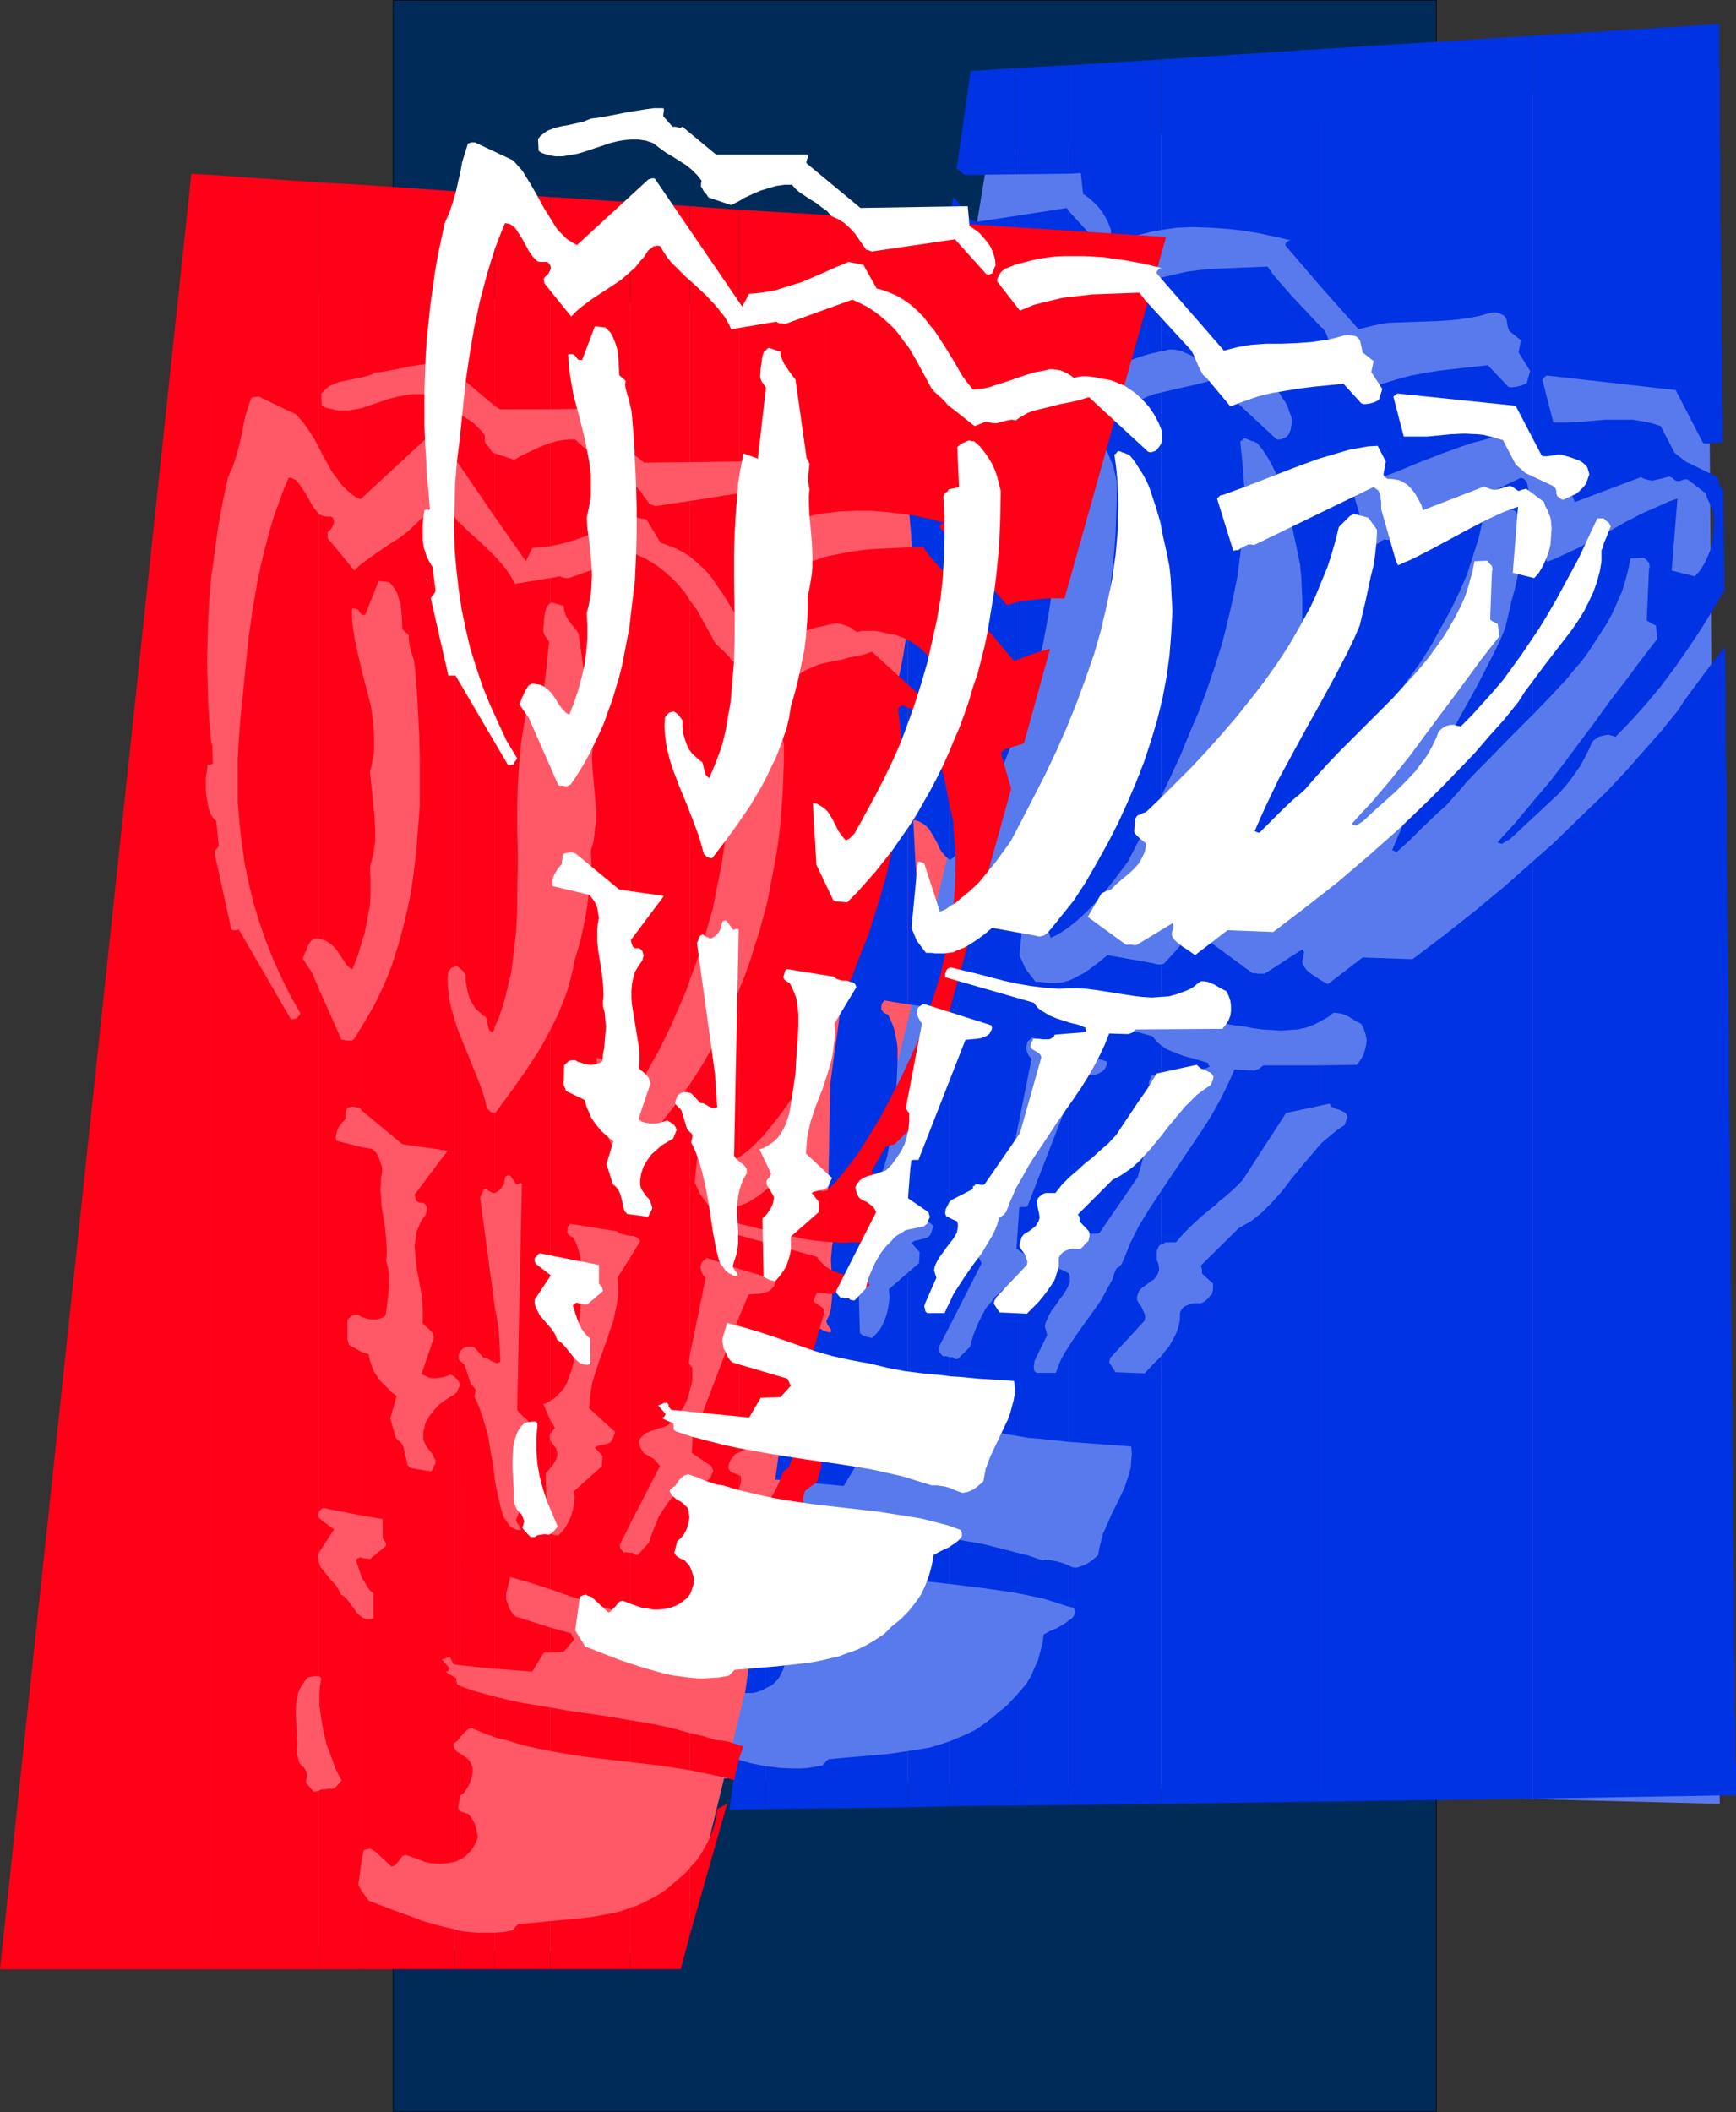<?xml version="1.0" encoding="UTF-8" standalone="no"?>
<svg
   version="1.0"
   width="128.005mm"
   height="155.668mm"
   id="svg150"
   sodipodi:docname="Badminton - Equip 13.wmf"
   xmlns:inkscape="http://www.inkscape.org/namespaces/inkscape"
   xmlns:sodipodi="http://sodipodi.sourceforge.net/DTD/sodipodi-0.dtd"
   xmlns="http://www.w3.org/2000/svg"
   xmlns:svg="http://www.w3.org/2000/svg">
  <rect width="100%" height="100%" fill="#333333" stroke="none"/>
  <sodipodi:namedview
     id="namedview150"
     pagecolor="#ffffff"
     bordercolor="#000000"
     borderopacity="0.25"
     inkscape:showpageshadow="2"
     inkscape:pageopacity="0.0"
     inkscape:pagecheckerboard="0"
     inkscape:deskcolor="#d1d1d1"
     inkscape:document-units="mm" />
  <defs
     id="defs1">
    <pattern
       id="WMFhbasepattern"
       patternUnits="userSpaceOnUse"
       width="6"
       height="6"
       x="0"
       y="0" />
  </defs>
  <path
     style="fill:#002b59;fill-opacity:1;fill-rule:evenodd;stroke:none"
     d="M 109.558,0.081 H 400.257 V 588.272 H 109.558 Z"
     id="path1" />
  <path
     style="fill:none;stroke:#000000;stroke-width:0.162px;stroke-linecap:round;stroke-linejoin:round;stroke-miterlimit:4;stroke-dasharray:none;stroke-opacity:1"
     d="M 109.558,0.081 H 400.257 V 588.272 H 109.558 V 0.081"
     id="path2" />
  <path
     style="fill:#597aec;fill-opacity:1;fill-rule:evenodd;stroke:none"
     d="M 275.51,42.418 200.533,495.358 479.274,502.468 475.719,20.764 Z"
     id="path3" />
  <path
     style="fill:#ff5968;fill-opacity:1;fill-rule:evenodd;stroke:none"
     d="M 21.815,541.088 189.868,544.481 300.556,88.148 61.081,80.876 Z"
     id="path4" />
  <path
     style="fill:#0033e3;fill-opacity:1;fill-rule:evenodd;stroke:none"
     d="m 427.243,239.882 v 261.131 l 56.556,-0.97 v -3.07 -1.454 -3.393 l -0.162,-1.939 v -4.848 -2.585 -2.909 l -0.162,-3.07 v -3.232 -3.393 -3.717 -3.717 l -0.162,-4.04 v -4.04 -4.363 -4.525 -4.686 l -0.162,-4.686 v -4.848 l -0.162,-5.171 v -5.171 -5.332 -5.333 l -0.162,-5.656 v -5.656 -5.817 l -0.162,-5.817 v -5.979 L 482.506,369.317 482.344,356.712 V 343.785 l -0.162,-13.089 -0.162,-13.412 -0.162,-13.412 v -13.735 l -0.323,-27.794 -0.323,-27.632 v -13.897 l -0.323,-13.735 v -13.574 l -0.162,-13.412 -3.393,4.363 -3.393,4.525 -3.232,4.363 -1.616,2.262 -1.454,2.262 -4.848,5.979 -5.009,5.656 -4.848,5.494 -5.009,5.332 -5.171,5.009 -5.171,5.009 -5.009,4.848 z"
     id="path5" />
  <path
     style="fill:#0033e3;fill-opacity:1;fill-rule:evenodd;stroke:none"
     d="m 427.243,223.238 v 4.525 l 4.848,-4.525 2.424,-2.262 2.101,-2.424 1.939,-2.585 1.939,-2.747 1.616,-3.07 0.808,-1.616 0.646,-1.616 0.485,-0.646 0.485,-0.323 0.646,-0.485 0.646,-0.323 1.293,-0.323 1.131,-0.162 1.131,0.323 0.485,0.162 0.323,0.162 4.363,-4.525 4.201,-4.686 4.04,-4.848 3.878,-5.171 3.717,-5.333 3.555,-5.333 3.393,-5.494 3.232,-5.494 -0.162,-14.22 -0.162,-13.897 -0.485,-0.323 -0.162,-0.162 -0.162,-0.162 -0.323,-0.808 -0.162,-0.97 -0.162,-0.646 -0.323,-0.323 -0.485,-0.323 -8.241,-4.04 -3.07,-2.424 -3.878,-7.433 -1.939,-0.646 -1.939,-0.485 -1.939,-0.323 -1.939,-0.323 h -1.939 -1.939 -3.717 l -3.878,0.323 -3.555,0.323 -3.555,0.162 h -1.777 -1.777 l -3.07,-11.958 0.485,-0.485 0.323,-0.485 0.485,-0.162 h 0.162 l 35.711,4.04 7.595,14.705 0.808,0.162 h 0.646 l 1.293,-0.162 h 1.131 l 0.808,-0.162 h 0.808 v -6.302 l -0.162,-5.979 v -6.14 -5.979 l -0.162,-5.656 V 87.502 82.007 76.675 l -0.162,-5.171 v -5.171 l -0.162,-4.848 v -4.686 -4.686 -4.201 -4.201 l -0.162,-4.04 v -3.717 -3.717 -3.232 -3.232 -5.656 l -0.162,-2.424 V 11.554 10.099 6.706 L 427.243,9.938 V 125.152 h 0.323 l -0.323,0.97 v 4.04 0.162 l 0.485,0.162 h 0.323 1.131 l 1.131,0.162 0.97,0.162 0.97,0.323 0.808,0.485 0.808,0.485 0.646,0.646 0.646,0.646 1.293,1.616 0.97,1.616 0.808,1.616 0.646,1.616 18.421,-6.948 0.97,0.485 1.131,0.323 0.97,0.162 0.97,-0.162 1.939,-0.485 1.939,-0.485 0.323,0.162 0.485,0.162 0.485,0.485 0.485,0.323 0.646,0.162 0.808,-0.162 0.808,-0.323 h 0.646 0.323 l 0.323,0.162 4.848,3.717 0.323,1.293 0.646,1.293 0.646,1.454 0.323,0.808 0.162,0.97 0.162,2.262 -0.162,2.424 -0.162,2.262 -0.485,2.424 -0.808,2.101 -0.97,2.101 -1.293,2.101 -1.454,1.616 -6.464,-1.616 1.616,-20.037 -2.424,0.808 -2.424,1.131 -4.848,2.101 -4.686,2.424 -4.524,2.585 -4.525,2.424 -2.262,1.293 -2.262,1.131 -2.101,0.97 -2.101,0.97 -2.101,0.97 -2.101,0.808 -0.485,-1.454 -0.323,-0.646 -0.162,-0.646 -2.909,-9.372 v 54.618 l 4.686,-4.848 4.525,-4.848 2.101,-2.585 2.101,-2.424 1.939,-2.585 1.777,-2.747 1.777,-2.747 1.777,-2.747 1.454,-2.747 1.293,-2.909 1.293,-2.909 0.97,-3.07 0.808,-3.07 0.646,-3.232 3.717,-0.162 0.808,0.646 0.646,0.808 0.162,0.808 v 0.323 l -0.162,0.485 -0.646,14.382 0.808,0.485 0.485,0.323 1.293,0.646 0.323,3.717 -4.363,5.656 -4.201,5.656 -4.363,5.656 -4.201,5.817 -8.564,11.473 -4.363,5.656 z"
     id="path6" />
  <path
     style="fill:#0033e3;fill-opacity:1;fill-rule:evenodd;stroke:none"
     d="M 427.243,125.152 V 9.938 l -58.98,3.717 v 66.414 l 10.342,11.635 1.939,-0.485 1.939,-0.485 2.262,-0.485 2.101,-0.323 4.363,-0.162 4.686,-0.162 4.686,-0.162 4.686,-0.323 2.424,-0.323 2.262,-0.323 2.424,-0.485 2.262,-0.646 1.454,-0.323 h 0.808 l 0.646,0.162 0.808,0.323 0.646,0.323 0.485,0.485 0.323,0.485 0.162,0.97 0.162,0.97 0.162,0.646 0.323,0.808 3.232,2.585 -0.646,3.393 3.232,5.171 -0.97,3.393 -1.454,0.646 -0.646,0.162 -0.646,0.162 -1.293,0.162 h -0.646 l -0.485,-0.162 -5.656,-5.979 -8.726,0.97 -4.363,0.485 -4.201,0.646 -4.201,0.808 -4.201,1.131 -4.201,1.293 -4.04,1.616 -7.272,-8.888 -0.808,-0.485 -0.646,-0.808 -0.485,-0.808 -0.485,-1.131 -0.485,-1.131 -0.485,-1.293 -0.485,-1.293 -0.808,-1.293 -0.162,-0.162 -0.323,-0.162 v 126.687 0 l 3.717,-3.878 3.717,-4.04 3.717,-4.201 3.555,-4.04 3.393,-4.363 3.393,-4.363 3.232,-4.525 3.232,-4.525 2.909,-4.686 2.585,-4.686 2.585,-4.686 2.424,-5.009 2.101,-4.848 1.616,-5.009 1.616,-5.009 1.131,-5.009 0.808,-0.646 0.646,-0.485 1.131,-1.131 0.97,-0.97 0.485,-0.485 0.646,-0.323 4.363,1.293 2.747,3.555 -0.162,3.555 -0.485,3.555 -0.646,3.555 -0.646,3.555 -0.808,3.717 -0.97,3.555 -1.777,7.595 -1.616,3.878 -1.939,3.878 -4.04,7.918 -4.201,7.595 -4.201,7.595 -4.363,7.756 -4.04,7.595 -1.939,3.878 -1.777,3.878 -1.777,4.04 -1.616,3.878 0.808,0.323 0.323,0.162 h 0.162 l 1.616,-1.454 1.777,-1.616 3.393,-3.393 3.555,-3.393 1.777,-1.616 1.777,-1.616 2.747,-3.07 2.747,-3.232 2.909,-3.07 3.07,-3.07 6.302,-6.464 6.302,-6.302 v -54.618 l -1.131,-4.848 v -2.101 l -0.162,-0.97 -0.162,-0.97 -0.162,-0.808 -0.323,-0.646 -0.646,-0.646 -0.808,-0.323 -36.196,17.452 -0.97,-0.162 h -0.485 l -0.323,-0.162 -0.97,0.485 -0.808,0.646 -0.97,0.485 -0.485,0.162 h -0.485 l -0.646,0.162 -4.686,-15.836 0.323,-0.323 0.323,-0.323 0.323,-0.323 h 0.323 l 5.817,-1.939 5.979,-2.262 5.817,-2.424 5.817,-2.262 5.817,-2.101 2.909,-0.97 3.07,-0.808 2.909,-0.808 2.909,-0.485 2.909,-0.485 3.07,-0.323 z"
     id="path7" />
  <path
     style="fill:#0033e3;fill-opacity:1;fill-rule:evenodd;stroke:none"
     d="m 427.243,130.162 v -4.04 l -0.323,2.909 v 0.162 0.323 0.162 l 0.162,0.323 0.162,0.323 z"
     id="path8" />
  <path
     style="fill:#0033e3;fill-opacity:1;fill-rule:evenodd;stroke:none"
     d="m 427.243,227.763 v -4.525 0 l -4.848,5.817 -5.009,5.494 0.323,0.323 h 0.323 l 0.485,0.162 h 0.162 l 0.162,-0.162 0.323,-0.162 0.646,-0.485 0.808,-0.323 z"
     id="path9" />
  <path
     style="fill:#0033e3;fill-opacity:1;fill-rule:evenodd;stroke:none"
     d="M 427.243,501.013 V 239.882 l -8.241,7.272 -8.403,6.948 -8.403,6.625 -8.564,6.464 -13.897,-0.485 -9.695,7.433 -0.808,-0.485 -0.97,-0.485 v 11.15 l 1.777,-0.97 0.646,-0.485 0.97,-0.808 1.131,0.162 1.131,0.162 0.97,0.323 0.97,0.485 1.777,1.131 0.97,0.485 0.323,0.162 0.485,0.323 0.646,1.293 0.485,1.454 0.323,1.616 -0.162,1.454 -0.323,1.454 -0.485,1.454 -0.808,1.293 -0.97,1.293 -9.857,0.162 v 11.15 l 2.262,-0.485 0.485,0.808 0.808,0.485 1.616,0.485 0.646,0.323 0.646,0.323 0.485,0.485 0.323,0.808 -0.485,1.293 -0.323,0.97 -1.777,1.131 -1.616,1.293 -3.07,2.585 v 183.406 z"
     id="path10" />
  <path
     style="fill:#0033e3;fill-opacity:1;fill-rule:evenodd;stroke:none"
     d="M 368.262,80.068 V 13.654 l -44.599,2.909 v 47.508 l 2.101,-0.323 2.262,-0.323 4.686,-0.162 4.525,0.162 4.686,0.323 4.525,0.485 4.686,0.808 4.525,0.97 4.201,0.97 h -0.162 -0.323 l -0.646,0.323 -0.323,0.323 -0.162,0.323 v 0.323 l 0.162,0.323 z"
     id="path11" />
  <path
     style="fill:#0033e3;fill-opacity:1;fill-rule:evenodd;stroke:none"
     d="M 368.262,217.906 V 91.218 l -7.918,-8.403 -3.717,-4.201 -1.777,-2.101 -1.616,-2.262 -7.756,0.323 -3.878,0.162 -3.717,0.162 -3.717,0.323 -3.555,0.485 -3.555,0.808 -3.393,0.808 v 20.522 l 0.97,-0.162 1.131,-0.323 h 1.131 l 1.293,0.162 1.131,0.323 1.131,0.485 1.131,0.485 0.97,0.485 0.808,0.646 1.293,-0.323 h 1.293 1.293 1.293 l 1.293,0.162 1.454,0.323 1.454,0.323 1.777,0.162 1.293,0.485 1.293,0.646 1.293,0.485 1.293,0.808 1.131,0.646 1.131,0.97 2.101,1.778 1.939,2.101 1.454,2.424 0.808,1.131 0.646,1.293 0.485,1.454 0.485,1.293 0.162,0.808 v 0.97 l -0.162,0.808 -0.162,0.97 -0.323,0.808 -0.323,0.646 -0.646,0.646 -0.646,0.323 -0.97,0.323 h -0.485 -0.485 l -17.936,-16.644 -1.777,0.646 -1.939,0.485 -3.555,0.808 -3.555,0.808 -3.393,0.808 V 221.784 l 2.747,-5.817 2.747,-5.979 2.424,-5.979 2.585,-5.979 2.262,-6.14 2.101,-6.14 1.939,-6.14 1.616,-6.302 1.454,-6.302 1.293,-6.302 0.808,-6.14 0.646,-6.464 0.485,-6.302 v -6.14 l -0.485,-6.302 -0.323,-3.232 -0.323,-3.07 0.323,-0.323 0.485,-0.323 0.323,-0.323 h 0.162 l 0.485,0.162 0.323,0.162 0.808,0.323 0.323,0.162 h 0.485 l 0.485,0.323 0.485,0.162 1.454,1.778 1.293,1.939 1.131,1.939 0.97,1.939 0.97,1.939 0.808,2.101 1.293,4.04 1.131,4.363 0.97,4.525 0.97,4.525 0.485,2.262 0.485,2.424 0.323,3.232 0.323,6.625 v 3.393 3.393 l -0.162,3.232 -0.162,3.393 -0.485,3.232 -0.808,6.464 -1.293,6.625 -1.616,6.464 -1.777,6.464 -2.262,6.302 -2.424,6.302 -2.585,6.14 -2.909,6.14 -3.07,5.979 -3.232,5.979 -3.393,5.817 -3.717,5.817 -2.101,2.585 -2.101,2.747 -2.262,2.585 -2.262,2.424 -0.646,0.162 v 15.351 l 2.424,0.323 h 2.585 2.585 2.585 l 5.171,0.485 5.171,0.808 2.585,0.323 2.585,0.485 2.424,0.323 2.585,0.162 2.424,0.162 2.424,-0.162 2.424,-0.162 2.262,-0.485 2.262,-0.808 2.101,-1.131 v -11.15 l -2.909,-1.939 -0.808,-0.646 -0.485,-0.485 -0.485,-0.646 -0.485,-0.808 -0.162,-0.646 v -0.485 l 0.323,-1.131 v -0.485 l 0.162,-0.485 -0.162,-0.485 -0.323,-0.485 -10.503,6.787 h -0.808 -0.646 -0.646 l -0.485,-0.162 h -0.808 l -11.473,-8.403 4.363,-7.11 0.646,-0.323 0.808,-0.323 1.131,-0.323 1.454,-1.616 1.616,-1.454 1.939,-1.616 1.777,-1.616 1.454,-1.616 0.646,-0.97 0.646,-0.97 0.485,-0.97 0.323,-1.131 0.162,-0.97 0.162,-1.131 -1.293,-0.97 -0.97,-0.808 -0.97,-0.97 -0.485,-0.808 0.485,-3.717 0.162,-0.485 0.162,-0.485 0.485,-0.162 0.323,-0.323 1.131,-0.485 0.646,-0.162 0.808,-0.485 3.07,-2.909 3.232,-3.232 3.232,-3.232 z"
     id="path12" />
  <path
     style="fill:#0033e3;fill-opacity:1;fill-rule:evenodd;stroke:none"
     d="m 368.262,307.912 v -11.15 h -16.159 l -0.646,0.485 -0.646,0.485 -1.131,0.485 -5.656,-0.323 -0.97,2.262 -0.97,2.101 -2.101,4.201 -2.424,4.363 -2.585,4.04 -5.656,8.403 -5.656,8.403 v -0.162 15.028 l 0.646,-0.162 0.485,-0.323 h 0.97 0.808 0.97 l 0.323,-0.162 1.939,-2.262 2.101,-2.101 2.262,-2.101 2.262,-1.939 2.424,-1.939 1.131,-1.131 1.293,-0.97 2.585,-2.262 2.424,-2.424 6.14,-9.534 3.07,-4.686 2.909,-4.525 z"
     id="path13" />
  <path
     style="fill:#0033e3;fill-opacity:1;fill-rule:evenodd;stroke:none"
     d="M 368.262,501.821 V 318.415 l -2.747,3.232 -2.909,3.393 -2.747,3.393 -2.585,3.393 -2.747,3.07 -1.454,1.454 -1.454,1.454 -1.616,1.293 -1.454,1.131 -1.777,0.97 -1.616,0.97 -10.503,10.342 0.323,1.131 v 1.131 l 3.07,2.747 v 1.616 l -0.162,0.808 -0.162,0.646 -0.485,0.323 -0.323,0.485 -0.646,0.646 -0.808,0.646 -0.808,0.323 h -0.97 -0.97 l -0.97,0.162 -0.646,0.323 -0.808,0.323 -0.646,0.485 -0.485,0.646 -0.323,0.808 v 1.778 l -0.323,1.616 -0.485,1.616 -0.646,1.454 -0.808,1.454 -0.808,1.454 -1.131,1.293 -0.97,1.293 v 124.748 z"
     id="path14" />
  <path
     style="fill:#0033e3;fill-opacity:1;fill-rule:evenodd;stroke:none"
     d="m 323.664,291.268 v 8.241 l 0.646,0.162 0.808,0.162 0.646,-0.162 0.485,-0.162 0.485,-0.323 0.162,-0.162 0.162,-0.162 0.162,-0.162 v -0.162 l 0.162,-0.162 8.887,-0.808 0.485,-0.323 0.323,-0.162 v 0 -0.162 l -0.162,-0.162 h -0.162 v -0.323 -0.323 l -3.232,-0.97 -3.555,-0.97 -3.393,-1.293 -1.454,-0.646 z"
     id="path15" />
  <path
     style="fill:#0033e3;fill-opacity:1;fill-rule:evenodd;stroke:none"
     d="M 323.664,64.071 V 16.563 L 297.809,18.179 v 30.218 l 3.393,-0.162 0.646,5.817 1.454,0.97 1.454,1.293 1.293,1.293 1.131,1.454 0.97,1.616 0.808,1.616 0.646,1.778 v 0.97 l 0.162,0.97 -0.485,0.646 -0.485,1.131 -0.162,0.808 -0.97,0.162 h -0.485 l -0.323,-0.162 -9.049,-9.857 v 37.812 l 2.424,3.717 1.293,1.616 1.293,1.616 h 1.131 l 1.131,-0.162 2.424,-0.485 2.585,-0.808 2.585,-0.808 2.585,-0.97 2.747,-0.97 2.747,-0.808 2.909,-0.646 V 77.321 l -3.393,1.131 -3.393,1.131 -6.787,-8.726 0.162,-0.808 0.323,-0.646 0.323,-0.646 0.485,-0.646 0.485,-0.485 0.485,-0.323 0.485,-0.323 0.485,-0.162 2.424,-0.97 2.585,-0.646 2.585,-0.646 z"
     id="path16" />
  <path
     style="fill:#0033e3;fill-opacity:1;fill-rule:evenodd;stroke:none"
     d="M 323.664,221.784 V 109.316 l -2.101,0.485 -2.101,0.808 -1.939,0.97 -1.777,1.131 h -1.293 l -1.131,0.162 -0.97,0.162 -1.131,0.323 -1.131,0.162 -0.97,0.162 -1.131,-0.162 -0.485,-0.162 -0.646,-0.323 -3.717,1.454 -5.332,-4.04 v 22.784 h 0.323 l 0.485,-0.323 -0.485,-12.119 0.808,-0.646 0.808,-0.646 0.97,-0.323 0.808,-0.162 h 0.485 l 0.485,0.162 h 0.485 0.485 l 1.616,1.616 1.293,1.616 1.293,1.778 0.97,1.778 0.808,1.939 0.808,1.939 0.485,2.101 0.485,2.101 v 4.848 l -0.162,4.525 -0.162,4.848 -0.323,4.686 -0.485,4.686 -0.485,4.686 -0.646,4.686 -0.808,4.686 -0.97,4.525 -0.97,4.525 -1.131,4.525 -1.131,4.686 -1.454,4.363 -1.454,4.525 -1.454,4.363 -1.777,4.363 v 50.578 0.162 l 2.424,-1.939 2.101,-1.939 2.101,-2.101 2.101,-2.262 1.939,-2.424 1.939,-2.424 3.878,-5.171 4.686,-9.049 z"
     id="path17" />
  <path
     style="fill:#0033e3;fill-opacity:1;fill-rule:evenodd;stroke:none"
     d="m 323.664,283.996 v -15.351 h -0.646 -0.485 l -0.646,-0.162 -0.485,-0.162 -12.766,-2.262 -2.585,2.101 -2.585,1.939 -1.454,0.97 -1.293,0.646 -1.454,0.808 -1.454,0.646 v 5.333 l 6.464,1.454 6.302,1.616 6.464,1.454 3.232,0.646 z"
     id="path18" />
  <path
     style="fill:#0033e3;fill-opacity:1;fill-rule:evenodd;stroke:none"
     d="m 323.664,299.509 v -8.241 l -1.293,-1.131 -0.646,-0.808 -0.485,-0.646 -23.43,-6.625 v 10.342 l 10.503,3.232 0.162,0.323 v 0.485 l -0.162,0.485 -0.485,0.97 -0.808,0.646 -0.808,0.485 -0.97,0.323 -0.97,0.162 -1.939,0.162 -1.939,0.323 -2.585,6.464 v 40.883 l 5.171,-2.585 -0.162,-0.485 v -0.323 l 0.162,0.162 h 0.162 l 0.323,-0.162 0.162,-0.323 h 0.808 0.808 0.646 l 0.485,-0.162 10.665,-15.513 6.464,-22.784 -0.162,-0.646 -0.485,-0.485 -1.131,-0.646 -0.97,-0.646 -0.485,-0.485 -0.162,-0.323 0.162,-0.808 0.323,-0.646 0.162,-0.485 0.323,-0.485 h 1.293 z"
     id="path19" />
  <path
     style="fill:#0033e3;fill-opacity:1;fill-rule:evenodd;stroke:none"
     d="m 323.664,346.532 v -15.028 0.162 l -3.232,4.848 -3.07,5.009 -1.293,2.585 -1.293,2.585 -0.97,2.585 -1.131,2.585 -0.162,0.323 -0.323,0.323 -0.485,0.485 -0.485,0.162 -0.323,0.646 -0.485,1.293 -0.485,1.454 -1.454,2.585 -1.454,2.747 -1.777,2.585 -3.717,5.171 -1.939,2.747 -1.777,2.747 v 26.501 l 8.887,0.646 4.363,0.323 4.201,0.323 0.162,2.101 -0.162,1.939 -0.162,1.939 -0.485,1.778 -0.646,1.939 -0.646,1.939 -1.777,3.717 -1.777,3.555 -1.616,3.717 -0.808,1.778 -0.485,1.939 -0.485,1.939 -0.323,1.939 -1.454,1.293 -1.616,1.131 -1.616,0.646 -0.808,0.323 -0.808,0.162 -0.97,-0.162 -0.97,-0.485 v 11.311 0.162 l 0.808,0.162 0.646,0.162 0.162,0.485 0.162,0.646 -0.162,0.646 -0.162,0.485 -0.646,0.808 -0.808,0.485 v 51.386 l 25.854,-0.323 V 377.719 l -2.424,2.424 -2.262,2.424 -7.433,-0.323 h -0.646 l -1.777,-2.747 0.162,-0.808 0.162,-0.485 0.323,-0.323 9.211,-10.019 0.162,-0.97 -0.162,-0.97 -0.323,-0.646 -0.646,-1.454 -0.485,-0.485 -0.323,-0.646 -0.323,-0.646 v -0.808 l 0.162,-0.646 0.485,-1.131 0.808,-0.808 1.616,-1.131 0.808,-0.646 0.808,-0.485 0.646,-0.808 0.485,-0.808 0.323,-1.131 -0.162,-1.454 -0.485,-1.293 v -0.808 -0.808 -0.646 l 0.323,-0.97 0.323,-0.646 z"
     id="path20" />
  <path
     style="fill:#0033e3;fill-opacity:1;fill-rule:evenodd;stroke:none"
     d="m 297.809,354.773 v 3.232 l 0.323,-0.808 v -0.808 -0.808 l -0.162,-0.808 z"
     id="path21" />
  <path
     style="fill:#0033e3;fill-opacity:1;fill-rule:evenodd;stroke:none"
     d="M 297.809,48.397 V 18.179 l -15.028,0.808 V 48.558 Z"
     id="path22" />
  <path
     style="fill:#0033e3;fill-opacity:1;fill-rule:evenodd;stroke:none"
     d="M 297.809,96.551 V 58.738 l -0.485,-0.808 -14.543,2.262 v 16.967 l 2.424,1.939 2.262,2.101 1.939,2.424 1.939,2.424 1.777,2.585 1.616,2.585 z"
     id="path23" />
  <path
     style="fill:#0033e3;fill-opacity:1;fill-rule:evenodd;stroke:none"
     d="m 297.809,133.232 v -22.784 l -2.747,-2.424 -0.485,-0.646 -0.485,-0.485 -1.131,-1.131 -1.454,-1.293 -0.646,-0.808 -0.646,-0.808 -3.717,-6.464 -1.777,-3.07 -1.939,-2.909 v 114.73 l 1.616,-4.201 1.454,-4.201 1.293,-4.363 1.293,-4.363 1.131,-4.363 1.131,-4.363 0.808,-4.363 0.808,-4.363 0.646,-4.363 0.646,-4.525 0.323,-4.201 0.323,-4.525 v -4.363 -4.201 l -0.162,-4.363 -0.323,-4.363 0.485,-0.646 0.485,-0.485 0.323,-0.162 0.162,-0.323 0.323,-0.323 0.646,-0.162 h 0.646 z"
     id="path24" />
  <path
     style="fill:#0033e3;fill-opacity:1;fill-rule:evenodd;stroke:none"
     d="m 297.809,258.142 v -50.578 l -1.616,3.717 -1.616,3.878 -1.616,3.555 -1.939,3.717 -1.777,3.555 -2.101,3.393 -2.101,3.555 -2.262,3.393 v 81.927 l 4.686,-23.269 -0.808,-0.97 -0.485,-1.131 -0.162,-0.646 v -0.646 l 0.162,-0.646 0.162,-0.808 0.808,-0.646 0.323,-0.323 0.323,-0.162 10.019,3.393 v -10.342 l -3.393,-1.131 v -0.485 -0.485 l 0.323,-0.97 0.323,-0.323 0.323,-0.323 0.323,-0.323 h 0.323 l 0.485,0.162 0.485,0.162 0.808,0.162 v -5.333 l -1.777,0.485 -1.777,0.162 h -2.101 l -1.131,-0.162 -1.131,-0.162 h -1.293 l -2.747,-3.555 -1.777,-3.878 2.101,-19.876 0.646,-0.162 0.97,0.323 0.323,0.162 4.686,14.705 1.454,-0.646 1.131,-0.646 1.293,-0.808 1.131,-0.808 z"
     id="path25" />
  <path
     style="fill:#0033e3;fill-opacity:1;fill-rule:evenodd;stroke:none"
     d="m 297.809,347.34 v -40.883 l -11.473,29.571 -0.485,0.162 h -1.131 l -0.646,0.162 -0.808,11.473 5.979,4.04 0.162,0.485 0.162,0.162 v 0.323 h 0.162 v 0.162 0.323 l -0.485,1.131 -0.485,0.97 -0.323,0.323 -0.162,0.323 -0.323,0.162 -0.485,0.162 -4.686,1.131 v 42.337 l 3.717,0.646 3.878,0.323 7.433,0.808 v -26.501 l -1.131,1.778 -0.97,1.778 -0.808,1.939 -0.646,1.778 h -5.332 l -0.646,-0.485 -0.162,-0.97 v -0.646 l 0.162,-0.646 v -0.485 l 3.555,-7.272 -0.323,-1.293 -0.323,-1.131 0.162,-0.808 0.323,-0.808 0.646,-1.454 0.808,-1.454 1.131,-1.454 0.97,-1.454 1.131,-1.454 0.808,-1.293 0.646,-1.293 0.162,-3.232 -1.131,-0.646 -1.131,-0.485 -0.485,-0.162 -0.485,-0.485 -0.162,-0.323 -0.162,-0.485 v -0.485 l 0.162,-0.646 0.485,-1.131 0.646,-0.97 0.808,-0.808 z"
     id="path26" />
  <path
     style="fill:#0033e3;fill-opacity:1;fill-rule:evenodd;stroke:none"
     d="m 297.809,447.365 v -11.311 l -1.616,-0.646 -1.616,-0.485 -1.939,-0.323 -1.131,-0.162 -1.131,0.162 -3.717,-1.293 -3.878,-0.97 v 11.311 l 4.04,0.808 3.878,0.808 3.555,1.131 3.555,1.131 z"
     id="path27" />
  <path
     style="fill:#0033e3;fill-opacity:1;fill-rule:evenodd;stroke:none"
     d="m 297.809,502.791 v -51.386 l -0.808,0.646 -0.808,0.485 -1.616,0.97 -1.939,0.808 -1.777,0.97 -0.323,2.424 -0.646,2.424 -0.646,2.424 -0.97,2.101 -0.97,2.262 -1.293,2.101 -1.616,1.939 -1.616,1.778 v 30.218 z"
     id="path28" />
  <path
     style="fill:#0033e3;fill-opacity:1;fill-rule:evenodd;stroke:none"
     d="m 282.782,321.162 v 7.595 l 0.485,-1.778 0.162,-1.616 0.162,-1.778 -0.162,-1.616 -0.162,-0.323 -0.323,-0.162 v -0.162 z"
     id="path29" />
  <path
     style="fill:#0033e3;fill-opacity:1;fill-rule:evenodd;stroke:none"
     d="M 282.782,48.558 V 18.987 l -12.281,0.808 -3.878,27.147 2.262,1.778 z"
     id="path30" />
  <path
     style="fill:#0033e3;fill-opacity:1;fill-rule:evenodd;stroke:none"
     d="M 282.782,77.16 V 60.193 l -10.665,1.616 -0.808,-0.323 -0.323,-0.162 h -0.323 l -1.293,-1.778 -1.131,-1.616 -1.293,-1.616 -1.293,-1.454 -0.97,6.302 v 4.04 h 0.162 l 0.323,-0.162 4.363,0.646 4.363,7.272 2.424,0.808 2.424,0.97 2.101,0.97 z"
     id="path31" />
  <path
     style="fill:#0033e3;fill-opacity:1;fill-rule:evenodd;stroke:none"
     d="M 282.782,205.14 V 90.41 l -1.454,-2.262 -1.777,-2.101 -1.616,-1.939 -1.939,-1.778 -2.101,-1.778 -2.262,-1.454 -2.424,-1.454 -2.747,-1.131 -1.777,0.808 V 239.559 l 0.97,-0.646 0.646,-0.646 0.808,-0.97 0.646,-0.97 1.131,-2.101 1.131,-2.101 3.555,-6.464 3.393,-6.625 3.07,-6.948 z"
     id="path32" />
  <path
     style="fill:#0033e3;fill-opacity:1;fill-rule:evenodd;stroke:none"
     d="m 282.782,318.254 v -81.927 l -4.04,5.817 -4.363,5.656 -2.262,2.747 -2.424,2.747 -2.424,2.585 -2.424,2.424 h -0.162 v 23.754 l 0.97,0.162 0.808,0.323 0.808,0.646 0.162,0.323 0.323,0.485 -3.07,4.848 v 80.472 l 8.887,-17.452 -0.323,-0.646 -0.323,-0.646 -0.97,-0.97 -1.293,-0.97 -1.293,-0.485 -0.646,-0.485 -0.323,-0.323 -0.323,-0.485 -0.323,-0.485 -0.323,-1.131 -0.162,-0.97 0.323,-0.646 0.162,-0.485 0.97,-0.97 0.97,-0.646 1.293,-0.485 1.293,-0.323 1.454,-0.485 1.454,-0.485 1.454,-0.485 0.97,-1.131 1.131,-1.131 0.808,-1.131 0.97,-1.454 0.646,-1.293 0.646,-1.454 0.646,-1.454 0.323,-1.454 v -7.595 0 l -0.162,-0.162 -0.162,-0.323 z"
     id="path33" />
  <path
     style="fill:#0033e3;fill-opacity:1;fill-rule:evenodd;stroke:none"
     d="m 282.782,399.857 v -42.337 h -0.162 l -1.131,0.485 -1.131,0.646 -1.131,0.808 -0.97,0.97 -0.97,0.808 -0.808,1.131 -1.777,2.101 -1.293,2.424 -1.293,2.747 -0.97,2.585 -0.808,2.909 -3.393,3.393 h -0.485 -0.485 l -0.323,-0.323 -0.162,-0.162 h -0.808 v 18.421 l 3.393,0.646 3.555,0.485 2.747,0.646 2.747,0.646 z"
     id="path34" />
  <path
     style="fill:#0033e3;fill-opacity:1;fill-rule:evenodd;stroke:none"
     d="m 282.782,443.648 v -11.311 l -4.363,-1.131 -4.525,-1.131 -4.686,-0.808 -4.524,-0.808 v 12.766 l 9.211,1.131 4.525,0.646 z"
     id="path35" />
  <path
     style="fill:#0033e3;fill-opacity:1;fill-rule:evenodd;stroke:none"
     d="m 282.782,502.952 v -30.218 l -2.101,2.262 -1.131,0.97 -1.131,0.808 -1.616,1.454 -1.616,1.293 -1.616,1.131 -1.616,1.131 -1.939,0.97 -1.777,0.808 -3.555,1.454 v 18.098 z"
     id="path36" />
  <path
     style="fill:#0033e3;fill-opacity:1;fill-rule:evenodd;stroke:none"
     d="m 264.684,65.202 v -4.04 l -0.646,4.363 0.323,-0.162 z"
     id="path37" />
  <path
     style="fill:#0033e3;fill-opacity:1;fill-rule:evenodd;stroke:none"
     d="M 264.684,239.559 V 77.321 l -2.424,0.646 -8.887,64.798 0.485,5.494 0.323,5.332 v 2.747 l -0.162,2.909 -0.323,2.747 -0.646,2.909 v 114.891 l 7.756,0.97 0.808,0.646 0.97,0.323 1.131,0.162 0.97,0.162 V 258.303 l -3.393,-0.323 -0.646,-0.323 -5.171,-10.665 -0.97,-18.583 0.97,0.162 1.131,0.485 0.808,0.485 0.808,0.646 0.646,0.646 0.485,0.808 0.97,1.616 0.97,1.778 0.808,1.778 1.131,1.454 0.646,0.646 z"
     id="path38" />
  <path
     style="fill:#0033e3;fill-opacity:1;fill-rule:evenodd;stroke:none"
     d="m 264.684,369.317 v -80.472 l -3.878,6.14 0.162,2.262 v 2.101 l -0.162,2.101 -0.323,2.101 -0.323,2.101 -0.485,2.101 -1.293,4.04 -2.909,7.756 -1.293,4.04 -1.131,3.878 v 7.595 l 7.11,6.464 -0.323,0.808 -0.162,0.646 -0.485,1.131 -0.646,0.485 -0.646,0.323 -1.293,0.323 -1.293,0.323 -0.646,0.162 -0.646,0.485 2.262,2.585 -0.162,3.07 -3.07,2.585 v 38.782 l 2.909,0.97 2.909,0.808 5.817,1.454 v -18.421 l -0.646,-0.162 -0.485,-0.162 -0.646,0.162 -0.646,-0.646 -0.485,-0.646 -0.162,-0.646 v -0.323 -0.323 z"
     id="path39" />
  <path
     style="fill:#0033e3;fill-opacity:1;fill-rule:evenodd;stroke:none"
     d="m 264.684,441.225 v -12.766 l -5.817,-0.97 -5.817,-0.808 v 0 13.089 l 5.817,0.808 z"
     id="path40" />
  <path
     style="fill:#0033e3;fill-opacity:1;fill-rule:evenodd;stroke:none"
     d="m 264.684,503.114 v -18.098 l -2.909,0.97 -2.747,0.808 -2.909,0.485 -3.07,0.485 v 15.674 z"
     id="path41" />
  <path
     style="fill:#0033e3;fill-opacity:1;fill-rule:evenodd;stroke:none"
     d="m 253.049,279.795 v -114.891 0.646 l -0.162,0.323 v 4.04 l -0.162,4.04 -0.323,4.201 -0.646,4.201 -0.808,4.201 -0.97,4.201 -0.97,4.201 -1.131,4.201 -0.808,3.717 -0.97,3.717 -1.293,3.717 -1.293,3.555 -12.119,87.906 -0.646,33.126 0.485,0.808 1.293,1.131 0.646,0.646 0.646,0.485 0.485,0.808 0.162,0.646 v 0.808 l -0.97,1.616 -0.808,1.778 -0.485,1.778 -0.323,1.778 -0.162,1.778 -0.162,1.778 0.162,3.555 0.162,3.555 v 3.393 l -0.162,1.778 -0.162,1.616 -0.485,1.778 -0.808,1.616 0.162,0.485 0.162,0.485 0.485,0.646 0.485,0.646 v 0.323 0.485 h -0.646 l -0.646,-0.162 -0.485,-0.162 -0.162,-0.162 h -0.323 l -0.323,-0.323 -0.485,-0.162 -0.646,-0.97 -0.323,-0.485 -0.323,-0.485 -0.808,-0.808 -0.808,-2.909 -0.646,-2.909 -0.646,-3.07 -0.485,-2.909 -7.756,56.557 19.068,1.778 3.555,-5.817 5.979,-0.323 3.07,-3.555 -0.485,-1.131 -0.323,-0.97 -16.644,-4.848 -0.646,-0.808 -0.646,-0.646 -0.646,-0.97 -0.485,-0.97 -0.323,-0.97 -0.323,-0.97 v -0.808 l -0.162,-0.97 1.616,-5.009 6.14,1.939 12.119,4.04 6.14,2.101 v -38.782 l -5.332,4.686 0.162,2.101 -0.162,1.939 -0.323,1.778 -0.485,1.778 -0.646,1.616 -0.808,1.616 -1.131,1.454 -1.293,1.293 -0.646,-0.162 -0.808,-0.162 -1.293,-0.485 -0.646,-0.646 -0.485,-17.452 1.454,-1.293 1.131,-1.616 0.485,-0.808 0.323,-0.808 0.323,-0.808 v -0.97 l -0.323,-0.808 -0.485,-0.646 -0.323,-0.646 -0.323,-0.485 -0.808,-1.131 -0.162,-0.646 v -0.646 l 0.485,-0.646 0.323,-0.485 0.323,-0.485 0.323,-0.485 -3.555,-7.433 1.616,-0.646 1.454,-0.808 1.293,-0.97 1.131,-1.131 0.97,-1.293 0.808,-1.293 0.646,-1.454 0.485,-1.616 0.485,-1.616 0.323,-1.616 0.646,-3.393 0.485,-3.555 0.646,-3.555 0.162,-3.555 0.323,-3.555 0.162,-3.717 0.162,-3.555 v -3.555 l -0.162,-1.616 -0.323,-1.616 -0.323,-1.616 -0.485,-1.616 -0.646,-1.454 -0.646,-1.454 -0.646,-0.323 -0.646,-0.323 -0.485,-0.646 -0.162,-0.162 v -0.323 -0.646 l 0.162,-0.646 0.323,-0.485 0.323,-0.485 z"
     id="path42" />
  <path
     style="fill:#0033e3;fill-opacity:1;fill-rule:evenodd;stroke:none"
     d="m 253.049,335.059 v -7.595 l -0.323,1.616 -0.162,1.778 -0.162,1.778 v 1.778 z"
     id="path43" />
  <path
     style="fill:#0033e3;fill-opacity:1;fill-rule:evenodd;stroke:none"
     d="m 253.049,439.77 v -13.089 0 l -9.695,-1.454 -9.534,-1.616 -4.848,-0.97 -4.686,-1.131 -4.686,-1.293 -4.524,-1.454 -1.777,11.958 v 3.07 l 0.485,-0.485 0.323,-0.485 0.808,-0.97 0.485,-0.323 0.485,-0.323 0.485,-0.162 h 0.485 l 2.424,0.97 2.585,0.808 2.747,0.97 1.293,0.323 1.454,0.162 3.07,0.97 3.232,0.97 3.07,0.808 3.393,0.646 6.464,1.293 z"
     id="path44" />
  <path
     style="fill:#0033e3;fill-opacity:1;fill-rule:evenodd;stroke:none"
     d="m 253.049,503.437 v -15.674 l -5.494,0.808 -5.656,0.485 -5.656,0.485 -5.332,0.485 -0.646,0.485 -0.323,0.485 -0.808,0.808 -1.939,0.323 -1.939,0.323 -2.101,0.162 h -1.939 l -3.878,-0.162 -4.04,-0.485 v 11.958 z"
     id="path45" />
  <path
     style="fill:#0033e3;fill-opacity:1;fill-rule:evenodd;stroke:none"
     d="m 213.298,455.768 v 14.543 l 0.97,-0.485 0.97,-0.485 0.808,-0.808 0.646,-0.646 0.646,-0.97 0.485,-0.97 0.485,-0.97 0.323,-1.131 -0.162,-0.97 -0.162,-0.97 -0.162,-1.131 -0.323,-0.97 -0.485,-0.97 -0.485,-0.808 -0.646,-0.646 -0.646,-0.646 -1.131,-0.323 -0.485,-0.323 z"
     id="path46" />
  <path
     style="fill:#0033e3;fill-opacity:1;fill-rule:evenodd;stroke:none"
     d="m 213.298,438.477 v 13.412 l 0.323,-0.485 0.97,-0.97 0.97,-1.131 0.646,-1.293 0.485,-1.293 0.323,-1.454 0.162,-1.293 -0.162,-1.131 -0.162,-0.97 -0.323,-0.646 -0.162,-0.485 -0.97,-0.808 -0.97,-0.808 z"
     id="path47" />
  <path
     style="fill:#0033e3;fill-opacity:1;fill-rule:evenodd;stroke:none"
     d="m 213.298,433.791 v -3.07 l -0.323,3.555 z"
     id="path48" />
  <path
     style="fill:#0033e3;fill-opacity:1;fill-rule:evenodd;stroke:none"
     d="m 213.298,451.89 v -13.412 l -0.323,-0.323 -0.485,-0.323 -4.848,33.773 h 0.97 0.97 l 0.97,-0.162 0.97,-0.323 0.97,-0.323 0.808,-0.485 v -14.543 l -0.323,-0.323 v -0.323 l -0.162,-0.323 z"
     id="path49" />
  <path
     style="fill:#0033e3;fill-opacity:1;fill-rule:evenodd;stroke:none"
     d="m 213.298,503.922 v -11.958 l -4.04,-0.808 -4.04,-1.131 -1.939,14.058 z"
     id="path50" />
  <path
     style="fill:#ff0017;fill-opacity:1;fill-rule:evenodd;stroke:none"
     d="m 230.103,389.515 v 14.058 l 0.162,-0.162 6.787,-23.915 -1.777,2.585 -1.777,2.424 z"
     id="path51" />
  <path
     style="fill:#ff0017;fill-opacity:1;fill-rule:evenodd;stroke:none"
     d="m 230.103,352.834 v 7.433 l 0.646,0.162 h 0.646 0.646 l 0.485,-0.323 0.323,-0.323 0.162,-0.162 0.162,-0.162 h 0.162 l 0.162,-0.162 0.162,-0.323 7.918,-0.485 0.485,-0.323 0.323,-0.162 v -0.162 0 l -0.162,-0.162 -0.162,-0.162 v -0.162 -0.323 l -3.07,-0.97 -1.454,-0.323 -1.616,-0.485 -1.616,-0.485 -1.454,-0.485 -1.454,-0.646 z"
     id="path52" />
  <path
     style="fill:#ff0017;fill-opacity:1;fill-rule:evenodd;stroke:none"
     d="m 230.103,331.666 v 14.22 l 4.525,0.323 2.909,-0.162 2.909,0.162 5.817,0.646 4.04,-14.866 -7.433,-5.656 3.878,-6.787 0.646,-0.323 0.646,-0.162 1.293,-0.323 1.454,-1.454 1.616,-1.616 1.777,-1.454 1.616,-1.616 2.101,-7.433 -0.646,-0.646 -0.808,-0.646 -0.485,-0.808 -0.162,-0.646 0.323,-3.393 0.162,-0.485 0.162,-0.323 0.323,-0.323 0.323,-0.162 0.485,-0.162 0.646,-0.162 0.485,-0.323 0.808,-0.323 1.131,-0.97 21.168,-76.109 -2.909,-10.019 0.485,-0.323 0.323,-0.323 0.323,-0.323 h 0.162 l 5.171,-1.616 7.272,-26.339 -2.424,0.646 -2.585,0.808 -2.585,0.97 -2.424,0.97 -6.787,-8.08 -0.808,-0.485 -0.485,-0.808 -0.485,-0.808 -0.485,-0.97 -0.323,-1.131 -0.485,-1.131 -0.646,-1.131 -0.485,-1.293 -3.878,-3.878 -3.717,-4.04 -3.555,-3.878 -1.777,-2.101 -1.454,-2.101 -7.11,0.323 -3.555,0.162 -3.393,0.162 -3.232,0.323 -3.393,0.485 -3.232,0.646 -3.232,0.646 v 19.229 l 0.485,-0.162 0.485,-0.162 0.97,-0.162 1.131,-0.162 0.97,0.162 1.131,0.323 0.97,0.323 0.97,0.485 0.808,0.646 0.808,0.485 1.293,-0.323 h 1.293 1.131 1.131 l 1.293,0.162 1.293,0.323 1.454,0.323 1.616,0.162 1.131,0.485 1.293,0.485 2.262,1.131 2.101,1.454 1.939,1.778 1.777,1.939 1.454,2.262 1.293,2.262 0.97,2.424 v 0.808 0.808 0.808 l -0.323,0.808 -0.162,0.808 -0.485,0.646 -0.485,0.485 -0.646,0.323 -0.485,0.323 -0.485,0.162 h -0.485 l -0.323,-0.162 -16.644,-15.19 -1.454,0.485 -1.616,0.485 -3.393,0.646 -1.616,0.485 -1.616,0.323 -3.232,0.646 v 103.418 l 2.585,-5.332 2.424,-5.333 2.424,-5.494 2.101,-5.656 2.262,-5.494 1.777,-5.656 1.777,-5.656 1.616,-5.817 1.293,-5.817 1.131,-5.656 0.808,-5.817 0.646,-5.817 0.323,-5.817 v -5.656 l -0.323,-5.817 -0.646,-5.817 0.323,-0.323 0.323,-0.323 0.323,-0.162 0.162,-0.162 0.808,0.323 0.646,0.323 0.808,0.323 0.323,0.162 0.485,0.162 1.454,1.616 1.131,1.778 1.131,1.778 0.808,1.778 0.808,1.939 0.808,1.778 1.293,3.878 1.131,4.04 0.808,4.04 0.808,4.201 0.97,4.363 0.162,3.07 0.323,2.909 0.162,3.232 v 3.07 l -0.162,5.979 -0.485,6.14 -0.97,5.979 -1.131,5.979 -1.454,6.14 -1.777,5.817 -1.939,5.817 -2.101,5.817 -2.585,5.817 -2.585,5.494 -2.909,5.656 -2.909,5.494 -3.232,5.333 -3.393,5.333 -1.939,2.424 -1.939,2.585 -2.101,2.424 -0.97,0.97 -1.131,1.131 -0.162,0.162 h -0.162 z"
     id="path53" />
  <path
     style="fill:#ff0017;fill-opacity:1;fill-rule:evenodd;stroke:none"
     d="m 230.103,59.87 v 83.058 l 4.04,-0.485 4.363,-0.162 h 4.201 l 4.201,0.323 4.363,0.485 4.201,0.646 4.201,0.97 3.878,0.97 -0.162,-0.162 -0.323,0.162 -0.646,0.323 -0.323,0.323 -0.162,0.162 v 0.323 l 0.162,0.323 18.583,21.492 1.777,-0.646 1.939,-0.485 1.939,-0.162 1.939,-0.323 4.201,-0.323 h 4.201 L 324.956,66.01 Z"
     id="path54" />
  <path
     style="fill:#ff0017;fill-opacity:1;fill-rule:evenodd;stroke:none"
     d="M 230.103,142.927 V 59.87 l -24.077,-1.454 v 70.131 l 3.393,-0.162 0.485,5.333 1.454,1.131 1.131,0.97 1.293,1.293 1.131,1.293 0.808,1.454 0.646,1.454 0.485,1.616 0.162,1.778 -0.162,0.646 -0.323,0.485 -0.485,1.131 -0.485,0.162 -0.323,0.162 h -0.808 l -8.403,-9.211 v 34.904 l 2.424,3.393 1.131,1.454 1.131,1.454 2.262,-0.162 2.101,-0.323 2.424,-0.646 2.424,-0.808 2.424,-0.97 2.585,-0.808 2.585,-0.808 2.585,-0.485 v -19.229 l -3.232,1.131 -3.07,1.293 -6.302,-8.08 v -0.808 l 0.323,-0.646 0.323,-0.646 0.485,-0.646 0.485,-0.485 0.485,-0.323 0.485,-0.323 0.323,-0.162 2.424,-0.808 2.424,-0.646 2.424,-0.646 z"
     id="path55" />
  <path
     style="fill:#ff0017;fill-opacity:1;fill-rule:evenodd;stroke:none"
     d="M 230.103,288.036 V 184.618 l -1.939,0.485 -1.939,0.808 -1.777,0.808 -1.777,1.131 h -1.131 l -1.131,0.162 -1.939,0.485 -0.97,0.162 -0.97,0.162 -0.97,-0.162 -1.131,-0.485 -3.232,1.293 -5.171,-3.717 v 21.168 l 0.162,-0.162 h 0.323 l 0.323,-0.323 -0.323,-11.15 0.808,-0.646 0.646,-0.485 0.808,-0.323 0.646,-0.323 0.485,0.162 0.485,0.162 h 0.646 0.323 l 1.454,1.454 1.293,1.454 1.131,1.616 0.808,1.616 0.808,1.939 0.646,1.778 0.646,1.939 0.323,1.939 v 4.363 l -0.162,4.363 -0.162,4.363 -0.323,4.363 -0.323,4.363 -0.485,4.201 -0.646,4.363 -0.808,4.363 -0.808,4.201 -0.808,4.363 -1.131,4.201 -1.131,4.201 -1.293,4.04 -1.293,4.201 -1.454,4.04 -1.616,4.04 v 46.7 l 2.262,-1.616 2.101,-1.939 1.939,-1.939 1.777,-2.101 3.717,-4.686 3.393,-4.848 2.262,-4.04 2.262,-4.363 2.101,-4.201 z"
     id="path56" />
  <path
     style="fill:#ff0017;fill-opacity:1;fill-rule:evenodd;stroke:none"
     d="m 230.103,345.886 v -14.22 l -0.485,0.162 h -0.646 l -0.485,-0.162 -0.485,-0.162 -11.958,-2.101 -2.424,1.939 -2.262,1.778 -1.293,0.808 -1.293,0.808 -1.293,0.646 -1.454,0.485 v 5.009 l 5.979,1.454 5.979,1.454 5.979,1.293 3.07,0.485 z"
     id="path57" />
  <path
     style="fill:#ff0017;fill-opacity:1;fill-rule:evenodd;stroke:none"
     d="m 230.103,360.267 v -7.433 l -1.293,-1.293 -0.646,-0.646 -0.485,-0.808 -21.653,-5.979 v 9.372 l 10.019,2.909 v 0.808 l -0.162,0.646 -0.162,0.485 -0.323,0.323 -0.808,0.808 -0.646,0.323 -0.97,0.323 -0.808,0.162 -0.808,0.162 h -0.97 l -1.777,0.162 -2.585,6.14 v 37.812 l 4.848,-2.424 v -0.485 -0.323 0 h 0.323 l 0.162,-0.162 0.162,-0.323 h 1.454 0.485 l 0.485,-0.162 9.857,-14.22 5.979,-21.168 -0.162,-0.485 -0.323,-0.485 -0.97,-0.646 -0.97,-0.646 -0.485,-0.323 -0.162,-0.323 0.485,-1.293 0.485,-0.97 h 1.293 z"
     id="path58" />
  <path
     style="fill:#ff0017;fill-opacity:1;fill-rule:evenodd;stroke:none"
     d="m 230.103,403.574 v -14.058 l -3.07,4.686 -2.747,4.686 -1.131,2.262 -1.293,2.424 -0.97,2.424 -0.97,2.424 -0.162,0.323 -0.323,0.323 -0.97,0.646 -0.162,0.162 -0.162,0.323 -0.97,2.585 -1.131,2.424 -1.454,2.424 -1.616,2.585 -1.777,2.262 -1.777,2.585 -1.616,2.424 -1.777,2.585 v 24.4 l 5.009,0.485 4.848,0.162 5.171,-18.583 -2.262,-0.162 h -0.485 l -1.777,-2.262 0.323,-0.97 0.162,-0.485 v -0.162 l 7.272,-7.756 1.131,-3.717 -0.97,-1.616 -0.485,-0.646 -0.162,-0.808 v -0.646 l 0.323,-1.293 0.162,-0.646 0.808,-0.646 0.808,-0.646 0.97,-0.646 0.808,-0.646 1.293,-4.525 -0.323,-1.616 v -0.97 l 0.323,-0.97 0.162,-0.323 0.323,-0.323 0.323,-0.323 z"
     id="path59" />
  <path
     style="fill:#ff0017;fill-opacity:1;fill-rule:evenodd;stroke:none"
     d="m 206.027,486.147 v 3.555 l 1.131,-3.232 -0.485,-0.162 z"
     id="path60" />
  <path
     style="fill:#ff0017;fill-opacity:1;fill-rule:evenodd;stroke:none"
     d="m 206.027,411.007 v 3.393 l 0.323,-0.97 0.162,-0.808 v -0.646 l -0.162,-0.97 z"
     id="path61" />
  <path
     style="fill:#ff0017;fill-opacity:1;fill-rule:evenodd;stroke:none"
     d="M 206.027,128.546 V 58.415 l -13.735,-0.97 v 71.262 z"
     id="path62" />
  <path
     style="fill:#ff0017;fill-opacity:1;fill-rule:evenodd;stroke:none"
     d="m 206.027,172.983 v -34.904 l -0.323,-0.646 -13.412,2.101 v 15.513 l 2.262,1.939 2.101,1.939 1.777,2.101 1.616,2.424 1.616,2.262 1.454,2.424 z"
     id="path63" />
  <path
     style="fill:#ff0017;fill-opacity:1;fill-rule:evenodd;stroke:none"
     d="m 206.027,206.917 v -21.168 l -2.424,-2.101 -0.323,-0.646 -0.485,-0.485 -1.131,-1.131 -1.293,-1.131 -0.646,-0.646 -0.646,-0.808 -1.616,-3.07 -1.616,-2.909 -1.616,-2.909 -1.939,-2.585 v 105.519 l 1.454,-3.878 1.293,-3.878 1.293,-3.878 1.131,-4.04 1.131,-3.878 0.808,-4.04 0.808,-4.04 0.808,-4.04 0.646,-4.04 0.485,-4.04 0.323,-4.04 0.323,-4.04 v -4.04 -4.04 -3.878 l -0.323,-3.878 0.323,-0.646 0.485,-0.485 0.323,-0.323 0.162,-0.162 0.323,-0.323 1.131,-0.162 0.485,-0.162 z"
     id="path64" />
  <path
     style="fill:#ff0017;fill-opacity:1;fill-rule:evenodd;stroke:none"
     d="m 206.027,322.293 v -46.7 l -1.293,3.393 -1.616,3.393 -1.454,3.393 -1.777,3.393 -1.777,3.232 -1.777,3.232 -1.939,3.07 -2.101,3.232 v -0.162 75.463 l 4.363,-21.33 -0.808,-0.808 -0.485,-1.131 v -0.485 l -0.162,-0.485 0.162,-0.646 0.162,-0.646 0.808,-0.808 0.323,-0.323 0.323,-0.162 9.049,3.07 v -9.372 l -3.07,-0.97 0.162,-0.97 0.162,-0.97 0.323,-0.323 0.162,-0.162 0.323,-0.323 h 0.485 l 1.454,0.485 v -5.009 l -1.616,0.485 -1.616,0.162 h -1.777 l -1.939,-0.162 -1.293,-0.162 -2.585,-3.393 -1.616,-3.393 1.939,-18.583 h 0.323 l 0.485,0.162 0.485,0.162 0.485,0.162 4.363,13.574 2.262,-1.293 z"
     id="path65" />
  <path
     style="fill:#ff0017;fill-opacity:1;fill-rule:evenodd;stroke:none"
     d="m 206.027,404.543 v -37.812 l -10.342,27.147 -0.646,0.162 h -1.131 l -0.485,0.162 -0.646,10.503 5.494,3.717 0.162,0.485 0.162,0.162 v 0.323 0 l 0.162,0.162 v 0.323 l -0.485,0.97 -0.323,0.808 -0.646,0.646 -0.162,0.162 -0.485,0.162 -4.363,0.97 v 39.267 l 3.393,0.646 3.555,0.323 3.393,0.323 3.393,0.323 v -24.4 l -1.777,3.232 -0.646,1.778 -0.808,1.616 h -4.848 l -0.485,-0.646 -0.162,-0.808 v -0.485 -0.485 l 0.162,-0.646 3.232,-6.787 -0.485,-0.97 -0.162,-1.131 v -0.808 l 0.162,-0.646 0.808,-1.454 0.646,-1.293 0.97,-1.293 2.101,-2.424 0.808,-1.293 0.485,-1.131 V 411.007 l -0.97,-0.485 -0.97,-0.323 -0.485,-0.323 -0.323,-0.323 -0.162,-0.323 -0.162,-0.485 0.162,-0.97 0.485,-1.131 0.646,-0.808 0.646,-0.808 z"
     id="path66" />
  <path
     style="fill:#ff0017;fill-opacity:1;fill-rule:evenodd;stroke:none"
     d="m 206.027,489.702 v -3.555 l -1.454,-0.485 -1.454,-0.485 -1.777,-0.323 -1.939,-0.162 -3.555,-1.131 -3.555,-0.808 v 10.342 l 6.302,1.293 2.909,0.646 3.07,0.808 z"
     id="path67" />
  <path
     style="fill:#ff0017;fill-opacity:1;fill-rule:evenodd;stroke:none"
     d="m 192.291,520.243 v 18.583 l 10.342,-36.358 -1.293,0.646 -1.454,0.808 -0.323,2.262 -0.485,2.262 -0.808,2.262 -0.808,1.939 -1.131,2.101 -1.131,1.939 -1.293,1.778 z"
     id="path68" />
  <path
     style="fill:#ff0017;fill-opacity:1;fill-rule:evenodd;stroke:none"
     d="m 192.291,380.143 v 6.948 l 0.485,-1.616 0.162,-1.454 v -1.616 -1.454 l -0.323,-0.323 -0.162,-0.162 v -0.162 z"
     id="path69" />
  <path
     style="fill:#ff0017;fill-opacity:1;fill-rule:evenodd;stroke:none"
     d="M 192.291,128.707 V 57.446 l -16.644,-1.131 v 69.484 l 3.878,3.07 z"
     id="path70" />
  <path
     style="fill:#ff0017;fill-opacity:1;fill-rule:evenodd;stroke:none"
     d="m 192.291,155.047 v -15.513 l -9.695,1.454 -0.808,-0.323 -0.485,-0.162 -0.323,-0.162 -1.293,-1.778 -1.131,-1.616 -1.454,-1.616 -1.454,-1.616 v 10.18 h 0.323 l 4.201,0.808 3.878,6.464 2.262,0.808 2.101,0.808 2.101,1.131 z"
     id="path71" />
  <path
     style="fill:#ff0017;fill-opacity:1;fill-rule:evenodd;stroke:none"
     d="m 192.291,272.847 v -105.519 l -1.293,-2.101 -1.616,-1.939 -1.616,-1.778 -1.777,-1.616 -1.939,-1.616 -2.101,-1.454 -2.262,-1.293 -2.424,-1.131 -1.616,0.646 v 149.795 l 0.808,-0.485 0.646,-0.808 0.808,-0.646 0.485,-0.97 1.131,-1.939 1.131,-2.101 3.232,-5.817 3.07,-6.302 2.747,-6.302 1.454,-3.393 z"
     id="path72" />
  <path
     style="fill:#ff0017;fill-opacity:1;fill-rule:evenodd;stroke:none"
     d="m 192.291,377.234 v -75.463 0.162 l -3.717,5.333 -4.04,5.171 -2.101,2.585 -2.101,2.424 -2.424,2.424 -2.262,2.424 v 21.976 h 0.808 l 0.97,0.323 0.485,0.485 0.323,0.323 0.162,0.485 v -0.162 l -2.747,4.525 v 74.17 l 8.241,-15.998 -0.323,-0.485 -0.485,-0.646 -0.97,-0.97 -1.131,-0.646 -1.131,-0.646 -0.485,-0.323 -0.323,-0.485 -0.485,-0.808 -0.323,-0.97 -0.162,-0.808 0.162,-0.646 0.323,-0.485 0.808,-0.808 0.97,-0.646 1.131,-0.485 2.424,-0.808 1.293,-0.323 1.293,-0.646 0.97,-0.97 0.97,-0.97 0.97,-1.131 0.808,-1.293 0.646,-1.131 0.646,-1.454 0.485,-1.454 0.323,-1.293 v -6.948 0 l -0.162,-0.162 -0.162,-0.323 z"
     id="path73" />
  <path
     style="fill:#ff0017;fill-opacity:1;fill-rule:evenodd;stroke:none"
     d="m 192.291,452.859 v -39.267 h -0.162 l -1.131,0.485 -0.97,0.646 -0.97,0.808 -0.97,0.808 -1.616,1.778 -1.454,2.101 -1.454,2.262 -0.97,2.424 -0.97,2.424 -0.808,2.424 -3.07,3.393 h -0.485 l -0.485,-0.162 -0.323,-0.162 -0.162,-0.323 h -0.323 -0.323 v 17.129 l 3.07,0.646 1.616,0.162 1.616,0.323 2.585,0.646 2.424,0.646 2.747,0.485 z"
     id="path74" />
  <path
     style="fill:#ff0017;fill-opacity:1;fill-rule:evenodd;stroke:none"
     d="m 192.291,493.095 v -10.342 l -4.04,-1.131 -4.201,-0.97 -4.201,-0.808 -4.201,-0.646 v 11.635 l 8.403,0.97 4.201,0.646 z"
     id="path75" />
  <path
     style="fill:#ff0017;fill-opacity:1;fill-rule:evenodd;stroke:none"
     d="M 192.291,538.826 V 520.243 l -0.808,0.97 -0.97,0.97 -2.101,1.778 -1.454,1.293 -1.454,1.131 -1.616,1.131 -1.616,0.97 -1.616,0.808 -1.616,0.808 -1.777,0.808 -1.616,0.485 v 17.129 h 14.058 z"
     id="path76" />
  <path
     style="fill:#ff0017;fill-opacity:1;fill-rule:evenodd;stroke:none"
     d="M 175.648,125.799 V 56.315 l -22.299,-1.454 v 59.142 l 11.15,-0.162 0.162,0.485 0.162,0.323 -0.162,0.646 -0.162,0.162 -0.162,0.323 v 0.162 0.323 z"
     id="path77" />
  <path
     style="fill:#ff0017;fill-opacity:1;fill-rule:evenodd;stroke:none"
     d="m 175.648,143.897 v -10.18 l -0.97,-0.646 -0.97,-0.646 -1.131,-0.808 -1.131,-0.485 -1.454,-1.454 -1.454,-1.131 -1.454,-1.131 -1.616,-1.131 -1.616,-0.808 -1.293,-0.97 -1.293,-1.131 -0.97,-0.97 h -1.616 l -1.777,0.162 -1.777,0.323 -1.777,0.485 v 28.763 l 3.07,-0.646 2.909,-0.808 2.909,-0.97 2.909,-1.131 2.909,-1.131 2.585,-1.293 2.585,-1.131 z"
     id="path78" />
  <path
     style="fill:#ff0017;fill-opacity:1;fill-rule:evenodd;stroke:none"
     d="M 175.648,304.842 V 155.047 l -17.128,5.979 h -0.808 l -0.808,-0.162 -0.97,-0.323 -2.585,0.485 v 6.948 h 0.162 l 0.323,-0.162 3.232,0.97 0.162,1.131 0.323,1.131 0.485,1.131 1.293,1.778 0.808,0.97 0.646,0.808 0.485,0.97 3.07,21.653 0.485,0.97 0.323,0.323 v 0.323 l -0.162,1.616 -0.162,1.778 0.162,1.939 0.162,1.939 v 1.778 l -0.162,1.778 0.162,3.717 0.323,3.555 0.323,3.555 0.323,3.717 v 3.717 l -0.323,1.778 -0.162,1.939 -0.323,2.101 -0.646,1.939 0.162,3.717 -0.162,3.878 -0.485,3.717 -0.485,3.878 -0.646,4.04 -0.808,3.878 -0.97,3.878 -1.131,3.717 -0.485,2.585 -0.646,2.585 -0.646,2.424 -0.808,2.424 -0.97,2.424 -0.97,2.424 -1.131,2.262 -1.131,2.262 v 103.257 l 1.131,-0.646 0.97,-0.97 0.97,-0.97 0.808,-0.97 0.646,-1.131 0.485,-1.293 0.485,-1.293 0.485,-1.293 0.646,-2.909 0.485,-2.909 0.162,-1.454 0.323,-1.454 0.323,-3.07 0.323,-3.232 0.485,-6.625 0.162,-3.393 -0.162,-3.07 -0.162,-1.616 -0.162,-1.616 -0.323,-1.454 -0.485,-1.454 -0.485,-1.293 -0.646,-1.293 -0.646,-0.323 -0.485,-0.323 -0.485,-0.485 -0.162,-0.485 0.162,-0.808 v -0.485 l 0.323,-0.485 0.323,-0.485 13.089,2.101 0.485,0.323 0.323,0.323 0.97,0.162 0.97,0.323 0.97,0.162 v -21.976 l -3.393,-0.485 -0.485,-0.162 -4.686,-9.857 -0.808,-17.129 0.97,0.162 0.808,0.323 0.808,0.485 0.646,0.646 0.646,0.485 0.485,0.808 0.97,1.454 0.808,1.616 0.808,1.616 0.97,1.454 0.646,0.646 0.646,0.485 z"
     id="path79" />
  <path
     style="fill:#ff0017;fill-opacity:1;fill-rule:evenodd;stroke:none"
     d="m 175.648,424.419 v -74.17 l -3.555,5.656 0.162,2.585 v 2.424 l -0.323,2.262 -0.485,2.262 -0.485,2.424 -0.808,2.262 -1.454,4.363 -1.616,4.363 -1.454,4.363 -0.646,2.262 -0.323,2.101 -0.323,2.262 -0.162,2.424 7.272,6.625 -0.162,0.485 -0.162,0.323 -0.162,0.485 -0.485,1.131 -0.485,0.485 -0.646,0.323 -1.131,0.323 -1.131,0.162 -0.646,0.162 -0.646,0.485 2.101,2.262 -0.162,2.909 -7.756,6.948 0.162,1.778 -0.162,1.778 -0.323,1.616 -0.485,1.778 -0.646,1.454 -0.808,1.454 -0.97,1.293 -1.131,1.131 h -1.131 l -1.131,-0.485 v 15.513 l 5.494,1.939 5.494,1.778 5.494,1.778 2.909,0.808 2.909,0.646 v -17.129 h -0.646 l -0.485,-0.162 -0.646,0.162 -0.485,-0.646 -0.485,-0.485 -0.162,-0.646 v -0.485 z"
     id="path80" />
  <path
     style="fill:#ff0017;fill-opacity:1;fill-rule:evenodd;stroke:none"
     d="m 175.648,490.833 v -11.635 l -5.494,-0.97 -5.494,-0.808 -5.656,-0.808 -5.656,-0.97 v 12.119 l 5.494,0.97 5.656,0.808 5.656,0.646 2.747,0.323 z"
     id="path81" />
  <path
     style="fill:#ff0017;fill-opacity:1;fill-rule:evenodd;stroke:none"
     d="m 175.648,548.521 v -17.129 l -2.585,0.97 -2.747,0.646 -2.747,0.485 -2.747,0.485 -5.656,0.646 -5.817,0.485 v 13.412 z"
     id="path82" />
  <path
     style="fill:#ff0017;fill-opacity:1;fill-rule:evenodd;stroke:none"
     d="m 153.348,453.344 v 6.948 l 3.717,-0.162 2.909,-3.393 -0.162,-0.485 -0.323,-0.485 -0.323,-0.808 z"
     id="path83" />
  <path
     style="fill:#ff0017;fill-opacity:1;fill-rule:evenodd;stroke:none"
     d="m 153.348,401.15 v 7.756 l 0.808,-0.97 0.646,-1.131 0.485,-1.131 v -1.131 l -0.323,-1.131 -0.646,-0.808 -0.485,-0.646 z"
     id="path84" />
  <path
     style="fill:#ff0017;fill-opacity:1;fill-rule:evenodd;stroke:none"
     d="m 153.348,395.494 v 3.878 l 0.646,-0.808 0.646,-0.808 z"
     id="path85" />
  <path
     style="fill:#ff0017;fill-opacity:1;fill-rule:evenodd;stroke:none"
     d="M 153.348,114.003 V 54.86 L 137.836,53.891 v 59.142 l 1.454,0.97 z"
     id="path86" />
  <path
     style="fill:#ff0017;fill-opacity:1;fill-rule:evenodd;stroke:none"
     d="m 153.348,152.138 v -28.763 l -2.585,0.97 -2.747,1.293 -2.424,1.131 -2.262,1.293 -5.494,-1.778 v 17.613 l 8.726,12.443 1.777,-3.717 2.585,-0.162 z"
     id="path87" />
  <path
     style="fill:#ff0017;fill-opacity:1;fill-rule:evenodd;stroke:none"
     d="m 153.348,167.974 v -6.948 l -9.857,1.616 -1.131,-2.101 -1.293,-1.939 -1.616,-1.939 -1.616,-1.778 v 131.212 l 1.131,-2.424 0.808,-2.424 0.808,-2.585 0.646,-2.585 0.646,-2.747 0.646,-2.747 0.646,-5.332 0.646,-5.656 0.323,-5.656 v -5.817 l 0.162,-5.817 v -5.817 l -0.162,-5.817 v -5.817 l 0.162,-5.817 0.323,-5.656 0.485,-5.494 0.808,-5.494 0.485,-2.585 0.485,-2.585 4.04,1.293 2.101,-19.714 -0.485,-0.808 -0.646,-0.808 -0.323,-0.808 -0.162,-0.323 v -0.485 l 0.162,-2.101 0.162,-2.101 0.162,-0.97 0.323,-0.97 0.485,-0.808 z"
     id="path88" />
  <path
     style="fill:#ff0017;fill-opacity:1;fill-rule:evenodd;stroke:none"
     d="M 153.348,390.162 V 286.905 l -1.616,3.07 -1.777,3.07 -3.717,5.656 -4.04,5.656 -4.04,5.494 -0.323,0.162 v 22.3 l 0.323,-0.162 0.323,-0.162 0.485,-0.323 0.646,-0.485 0.323,-0.646 0.485,-0.646 0.323,-1.939 0.323,-0.323 0.162,-0.162 0.485,-0.162 0.485,0.162 1.616,2.424 h 0.485 l 0.485,-0.162 0.162,-0.162 h 0.162 l 0.323,0.162 -1.293,63.021 0.485,0.646 0.646,0.646 0.646,0.646 0.646,0.485 0.485,0.485 0.485,0.646 0.323,0.646 -0.162,0.808 -0.808,1.454 -0.808,1.616 -0.485,1.616 -0.323,1.616 -0.162,1.616 v 1.778 3.232 l 0.162,3.232 v 3.232 l -0.162,1.616 -0.162,1.454 -0.485,1.616 -0.646,1.454 0.162,0.485 0.162,0.485 0.485,0.646 0.323,0.485 0.162,0.485 v 0.323 h -0.646 l -0.646,-0.162 -0.485,-0.162 -0.323,-0.162 -0.808,-0.485 -1.131,-1.616 -0.646,-0.808 -0.808,-2.585 -0.646,-2.747 -0.646,-2.909 -0.485,-2.909 v 53.163 l 10.503,0.808 3.232,-5.333 h 1.777 v -6.948 l -9.695,-3.07 -0.485,-0.485 -0.646,-0.808 -0.485,-0.808 -0.323,-0.808 -0.323,-0.97 -0.323,-0.808 V 444.78 443.81 l 1.131,-4.525 5.656,1.616 5.494,1.778 v -15.513 -0.162 h -0.323 l -0.485,-0.646 -0.485,-15.998 0.646,-0.646 0.646,-0.808 v -7.756 l -0.162,-0.485 v -0.485 -0.323 l 0.162,-0.485 v -3.878 l -1.939,-4.363 0.97,-0.323 z"
     id="path89" />
  <path
     style="fill:#ff0017;fill-opacity:1;fill-rule:evenodd;stroke:none"
     d="m 153.348,487.763 v -12.119 l -7.756,-1.293 -3.878,-0.808 -3.878,-0.97 v 11.311 l 1.616,0.485 1.616,0.323 3.07,0.97 3.07,0.808 z"
     id="path90" />
  <path
     style="fill:#ff0017;fill-opacity:1;fill-rule:evenodd;stroke:none"
     d="m 153.348,548.521 v -13.412 l -4.525,0.485 -4.363,0.323 -0.97,0.97 -0.323,0.485 -0.323,0.323 -2.424,0.485 -2.585,0.162 v 10.18 z"
     id="path91" />
  <path
     style="fill:#ff0017;fill-opacity:1;fill-rule:evenodd;stroke:none"
     d="m 137.836,363.661 v 15.836 l 0.485,0.162 h 0.323 l 0.485,-0.162 0.323,-0.323 -0.485,-9.211 z"
     id="path92" />
  <path
     style="fill:#ff0017;fill-opacity:1;fill-rule:evenodd;stroke:none"
     d="M 137.836,113.033 V 53.891 l -9.695,-0.646 v 53.163 h 0.485 0.485 0.323 l 0.323,-0.162 z"
     id="path93" />
  <path
     style="fill:#ff0017;fill-opacity:1;fill-rule:evenodd;stroke:none"
     d="m 137.836,143.897 v -17.613 l -0.646,-0.323 -0.808,-1.131 -0.323,-0.485 -0.485,-0.485 -0.323,-0.485 -0.162,-0.646 v -0.646 -0.808 l -0.646,-0.97 -0.808,-0.808 -1.616,-1.616 -1.939,-1.293 -1.939,-1.293 v 14.382 z"
     id="path94" />
  <path
     style="fill:#ff0017;fill-opacity:1;fill-rule:evenodd;stroke:none"
     d="M 137.836,286.097 V 154.885 l -2.424,-2.424 -2.424,-2.262 -2.585,-2.262 -2.262,-2.262 v 124.102 l 0.485,0.323 0.485,0.485 0.323,0.485 0.323,0.323 v 1.778 l 0.323,1.778 0.323,1.616 0.485,1.616 0.808,1.454 0.808,1.293 1.293,1.131 0.646,0.646 0.808,0.485 0.323,0.485 0.162,0.646 0.162,1.131 0.162,0.646 0.162,0.646 0.485,0.485 0.485,0.323 0.485,-0.646 z"
     id="path95" />
  <path
     style="fill:#ff0017;fill-opacity:1;fill-rule:evenodd;stroke:none"
     d="m 137.836,332.312 v -22.3 l -0.808,-0.162 -0.323,-0.162 -0.162,-0.162 -0.162,-0.162 -0.162,-0.162 -0.162,-0.162 -0.162,-0.162 h -0.162 l -0.646,-2.747 -0.808,-2.585 -0.97,-2.585 -0.97,-2.424 -2.101,-5.171 -2.101,-5.171 v 88.39 l 0.646,-0.808 0.485,-0.323 0.323,-0.162 0.646,-0.162 h 0.646 0.808 l 0.485,0.162 2.585,2.909 h 0.485 l 0.323,0.162 0.808,0.323 0.323,0.323 0.485,0.162 0.646,0.323 v -15.836 l -4.04,-30.056 0.323,-0.808 0.323,-0.646 0.323,-0.646 0.323,-0.323 0.323,-0.162 0.646,0.646 0.646,0.323 0.646,0.323 z"
     id="path96" />
  <path
     style="fill:#ff0017;fill-opacity:1;fill-rule:evenodd;stroke:none"
     d="m 137.836,464.817 v -53.163 l -0.323,-2.909 -0.485,-2.747 -0.97,-5.817 -0.808,-2.909 -0.808,-2.747 -0.97,-2.747 -1.293,-2.747 0.162,-0.646 0.162,-0.808 v -0.485 l -0.162,-0.323 -0.162,-0.162 -0.646,-0.808 -0.323,-0.162 v -0.162 l -1.777,-5.333 -1.293,-1.131 v 6.625 78.21 z"
     id="path97" />
  <path
     style="fill:#ff0017;fill-opacity:1;fill-rule:evenodd;stroke:none"
     d="m 137.836,483.885 v -11.311 l -4.848,-1.293 -4.848,-1.616 v 14.382 l 0.808,-0.97 0.808,-0.808 0.808,-0.646 0.485,-0.162 h 0.646 l 3.07,1.293 z"
     id="path98" />
  <path
     style="fill:#ff0017;fill-opacity:1;fill-rule:evenodd;stroke:none"
     d="M 137.836,548.521 V 538.341 h -2.424 -2.424 l -2.424,-0.162 -2.424,-0.323 v 10.665 z"
     id="path99" />
  <path
     style="fill:#ff0017;fill-opacity:1;fill-rule:evenodd;stroke:none"
     d="m 128.14,504.245 v 13.735 l 0.97,-0.485 0.808,-0.646 0.646,-0.646 0.808,-0.808 0.485,-0.808 0.485,-0.808 0.485,-0.97 0.323,-1.131 -0.162,-0.808 -0.162,-0.97 -0.485,-1.778 -0.485,-0.97 -0.485,-0.808 -0.485,-0.646 -0.485,-0.485 -1.131,-0.323 -0.646,-0.162 -0.485,-0.323 z"
     id="path100" />
  <path
     style="fill:#ff0017;fill-opacity:1;fill-rule:evenodd;stroke:none"
     d="m 128.14,488.409 v 12.443 l 0.162,-0.646 0.97,-0.808 0.808,-1.131 0.646,-1.131 0.485,-1.293 0.323,-1.131 0.162,-1.293 v -0.97 l -0.323,-0.97 -0.485,-0.97 -0.808,-0.808 -0.97,-0.646 z"
     id="path101" />
  <path
     style="fill:#ff0017;fill-opacity:1;fill-rule:evenodd;stroke:none"
     d="M 128.14,106.408 V 53.244 h -1.454 v 52.679 l 0.323,0.323 h 0.646 z"
     id="path102" />
  <path
     style="fill:#ff0017;fill-opacity:1;fill-rule:evenodd;stroke:none"
     d="m 128.14,129.677 v -14.382 l -0.646,-0.485 -0.808,-0.485 v 13.25 z"
     id="path103" />
  <path
     style="fill:#ff0017;fill-opacity:1;fill-rule:evenodd;stroke:none"
     d="M 128.14,269.776 V 145.674 l -0.485,-0.323 -0.323,-0.485 -0.646,-0.97 v 125.395 l 0.323,-0.162 h 0.323 l 0.485,0.323 z"
     id="path104" />
  <path
     style="fill:#ff0017;fill-opacity:1;fill-rule:evenodd;stroke:none"
     d="m 128.14,376.588 v -88.39 l -0.808,-2.101 -0.646,-2.101 v 99.54 l 0.485,0.485 0.485,0.485 0.323,0.646 0.162,0.485 v -6.625 l -0.323,-0.485 v -0.323 -0.808 z"
     id="path105" />
  <path
     style="fill:#ff0017;fill-opacity:1;fill-rule:evenodd;stroke:none"
     d="m 128.14,463.847 0.162,-78.372 -0.162,0.485 -0.162,0.323 -0.323,0.646 -0.162,0.485 -0.162,0.485 -0.485,0.162 v 0.162 l -0.162,0.162 v 75.301 h 0.323 z"
     id="path106" />
  <path
     style="fill:#ff0017;fill-opacity:1;fill-rule:evenodd;stroke:none"
     d="m 128.14,484.046 v -14.382 -0.162 l -0.485,-0.162 -0.323,-0.323 v -0.323 l -0.162,-0.323 v -0.808 l -0.162,-0.162 -0.323,-0.162 v 18.26 l 0.808,-0.646 z"
     id="path107" />
  <path
     style="fill:#ff0017;fill-opacity:1;fill-rule:evenodd;stroke:none"
     d="m 128.14,500.852 v -12.443 l -0.485,-0.323 -0.323,-0.162 -0.646,-0.808 v 31.349 0.162 l 0.485,-0.162 0.323,-0.162 0.646,-0.323 v -13.735 0.162 l -0.323,-0.485 -0.162,-0.485 z"
     id="path108" />
  <path
     style="fill:#ff0017;fill-opacity:1;fill-rule:evenodd;stroke:none"
     d="m 128.14,548.521 v -10.665 l -1.454,-0.485 v 11.15 z"
     id="path109" />
  <path
     style="fill:#ff0017;fill-opacity:1;fill-rule:evenodd;stroke:none"
     d="M 126.686,105.923 V 53.244 l -25.854,-1.778 v 53.648 l 1.777,-0.485 0.97,-0.323 0.808,-0.485 2.585,-0.323 2.585,-0.485 4.848,-0.97 5.009,-0.808 2.585,-0.162 h 2.424 l 0.162,0.323 0.162,0.323 -0.162,0.485 -0.162,0.485 v 0.485 z"
     id="path110" />
  <path
     style="fill:#ff0017;fill-opacity:1;fill-rule:evenodd;stroke:none"
     d="m 126.686,127.576 v -13.25 l -2.585,-1.616 -1.293,-0.97 -1.293,-0.97 -1.293,-0.485 -1.293,-0.323 -1.454,-0.162 h -1.293 -1.293 l -1.293,0.162 -2.585,0.485 -2.585,0.646 -2.424,0.808 -5.171,1.778 v 25.047 l 19.391,-17.937 0.485,-0.162 h 0.646 0.485 0.323 z"
     id="path111" />
  <path
     style="fill:#ff0017;fill-opacity:1;fill-rule:evenodd;stroke:none"
     d="m 126.686,269.292 v -125.395 l -0.97,-0.97 -0.808,-1.131 -0.646,-1.131 -0.646,-1.293 h -0.646 -0.485 -0.323 -0.162 -0.162 v 0.162 l -0.485,0.162 -1.131,0.808 -0.97,1.616 -0.97,1.454 -1.293,1.293 -1.131,1.131 -2.262,2.101 -2.585,1.939 -2.585,1.616 -2.585,1.778 -2.585,1.778 -2.424,1.778 v 14.22 l 0.485,0.162 0.323,-0.162 h 0.162 l 3.717,-9.372 2.909,0.323 0.646,0.646 0.646,0.808 0.485,0.808 0.485,0.808 0.485,1.616 0.485,1.616 0.162,1.616 0.162,1.778 0.162,3.393 0.485,0.485 0.485,0.485 0.485,0.323 0.323,0.485 v 0.97 l 0.162,1.131 0.162,1.131 0.323,1.131 0.808,2.585 0.162,1.293 0.162,1.293 0.485,5.979 0.323,6.14 0.323,6.14 0.162,6.464 v 6.302 6.625 l -0.485,6.464 -0.485,6.464 -0.808,6.625 -0.97,6.302 -1.454,6.464 -0.808,3.07 -0.808,3.07 -0.97,3.07 -0.97,3.07 -1.131,2.909 -1.293,3.07 -1.293,2.747 -1.454,2.909 -1.616,2.747 -1.616,2.747 v 23.431 l 11.311,9.372 12.604,1.778 -9.211,12.281 0.162,0.646 0.162,0.646 0.162,0.485 0.646,0.323 0.646,0.162 h 0.646 l 0.485,0.323 0.323,0.485 0.162,0.485 v 0.646 l -0.162,0.808 -0.162,0.646 -1.131,1.454 -0.808,1.778 -0.646,1.616 -0.162,1.778 -0.323,1.778 0.162,1.939 0.162,1.939 0.162,1.939 1.454,7.918 0.162,2.101 0.162,1.939 v 1.939 1.939 l 0.485,0.646 0.646,0.485 0.97,0.97 0.485,0.485 0.323,0.485 0.162,0.646 v 0.485 l -3.393,10.019 0.97,0.485 1.131,0.485 0.97,0.162 h 1.131 l 1.131,-0.162 0.97,-0.162 0.97,-0.323 0.808,-0.323 0.646,0.323 0.485,0.323 v -99.54 l -0.97,-3.232 -0.646,-3.232 -0.162,-1.778 -0.162,-1.616 v -1.778 l 0.162,-1.778 0.485,-0.485 0.323,-0.485 0.485,-0.162 z"
     id="path112" />
  <path
     style="fill:#ff0017;fill-opacity:1;fill-rule:evenodd;stroke:none"
     d="m 126.686,463.686 v -75.301 l -1.616,0.97 -1.454,0.97 -1.454,1.131 -1.293,1.454 -1.131,1.454 -0.97,1.616 -0.323,0.808 -0.162,0.97 -0.323,0.97 v 0.97 0.646 0.646 l 0.485,1.131 0.485,0.97 0.808,0.97 0.646,0.808 0.485,0.97 0.485,0.97 v 0.646 l -0.162,0.485 -0.323,0.485 -0.162,0.646 -0.323,0.485 -0.323,0.323 -5.656,-0.97 -0.323,-0.323 -0.162,-0.162 -0.323,-0.162 -0.485,-2.262 -0.485,-1.939 -0.162,-0.97 -0.485,-0.97 -0.808,-0.808 -0.808,-0.646 -1.616,-5.494 1.777,-6.302 -1.616,-1.293 -1.454,-1.454 -1.293,-1.293 -0.97,-1.293 -0.97,-1.454 -0.646,-1.616 -0.485,-1.454 -0.323,-1.616 v -0.162 l -1.939,-0.646 v 45.569 l 5.817,0.97 v 5.332 l 0.323,0.485 0.323,0.485 0.323,0.485 v 0.646 l -4.363,3.555 v 0.162 l -1.131,-0.162 -1.293,-0.162 v 5.494 l 0.808,1.293 0.646,1.131 0.808,1.131 0.97,0.808 v 6.948 l -0.646,0.162 h -0.646 -0.646 l -0.808,-0.162 -0.162,-0.162 -0.323,-0.162 v 67.545 l 0.485,-2.585 1.131,-0.323 h 0.323 l 0.162,-0.162 0.808,0.323 0.808,0.485 4.525,4.201 0.646,-0.162 0.485,-0.323 0.97,-1.131 0.808,-1.131 0.485,-0.323 0.646,-0.162 2.747,0.97 2.585,0.97 1.454,0.323 1.616,0.162 h 1.616 l 1.777,-0.162 0.808,-0.162 0.97,-0.162 v -0.162 -31.349 l -0.323,-0.485 v -0.485 -0.485 l 0.323,-0.162 v -18.26 l -0.162,-0.162 -0.323,-0.162 -0.485,-0.323 -0.485,-0.162 -0.485,-0.323 -0.485,-0.485 h 0.323 l 0.323,-0.162 0.162,-0.485 0.162,-0.323 -2.101,-2.424 0.808,-0.162 0.646,-0.323 0.485,-0.162 h 0.323 l 0.323,0.646 0.323,0.646 0.162,0.485 z"
     id="path113" />
  <path
     style="fill:#ff0017;fill-opacity:1;fill-rule:evenodd;stroke:none"
     d="m 126.686,548.521 v -11.15 l -3.07,-0.646 -2.909,-0.808 -2.909,-0.808 -2.909,-1.131 -5.817,-2.101 -5.817,-2.262 h -0.323 l -2.101,-2.747 v 21.653 z"
     id="path114" />
  <path
     style="fill:#ff0017;fill-opacity:1;fill-rule:evenodd;stroke:none"
     d="m 100.832,319.546 v 47.346 l 1.777,0.485 0.97,0.162 h 0.808 0.808 l 0.808,-0.323 0.808,-0.323 0.646,-0.485 0.485,-3.555 0.485,-4.04 v -1.939 -1.939 l -0.323,-1.778 -0.485,-1.939 0.162,-1.616 v -1.454 l -0.162,-3.07 -0.323,-3.232 -0.485,-2.909 -0.485,-3.07 -0.162,-3.07 -0.162,-1.454 0.162,-1.616 v -1.616 l 0.323,-1.616 v -0.97 l -0.162,-0.808 -0.323,-0.97 -0.323,-0.97 -0.323,-0.808 -0.485,-0.808 -0.646,-0.646 -0.485,-0.485 z"
     id="path115" />
  <path
     style="fill:#ff0017;fill-opacity:1;fill-rule:evenodd;stroke:none"
     d="m 100.832,186.88 v 75.463 l 0.808,-2.424 0.485,-2.585 0.485,-2.585 0.485,-2.585 0.162,-2.747 v -2.585 -2.585 l -0.162,-2.585 0.485,-1.939 0.485,-1.616 0.162,-1.778 0.323,-1.778 v -3.393 l -0.162,-3.393 -0.323,-3.393 -0.323,-3.232 -0.323,-3.07 -0.323,-3.07 0.485,-1.939 0.323,-1.778 0.323,-1.778 v -1.939 -3.555 l -0.323,-3.555 -0.485,-3.393 -0.808,-3.393 z"
     id="path116" />
  <path
     style="fill:#ff0017;fill-opacity:1;fill-rule:evenodd;stroke:none"
     d="M 100.832,105.115 V 51.467 L 88.874,50.82 v 73.847 l 1.131,2.262 1.293,2.262 1.131,2.101 1.454,1.939 1.293,1.778 1.616,1.616 1.777,1.454 0.808,0.485 1.131,0.485 0.323,-0.323 v -25.047 l -2.585,0.485 -1.131,0.162 h -1.293 -1.454 l -1.131,-0.162 -1.293,-0.323 -1.293,-0.323 -0.646,-0.485 -0.323,-0.162 -0.162,-3.232 1.131,-1.131 1.131,-0.97 1.454,-0.646 1.293,-0.485 3.07,-0.646 1.616,-0.323 z"
     id="path117" />
  <path
     style="fill:#ff0017;fill-opacity:1;fill-rule:evenodd;stroke:none"
     d="m 100.832,171.206 v -14.22 l -1.131,0.97 -0.97,0.97 -7.433,-9.049 v 0 -0.97 -0.485 -0.162 l 0.646,-0.646 0.485,-0.485 0.485,-0.97 0.162,-0.808 -0.162,-0.646 -0.162,-0.485 -0.485,-0.323 h -1.454 l -0.646,-0.162 -0.646,-0.162 -0.646,-0.323 v 118.123 0.162 l 0.97,0.162 0.97,0.323 0.646,0.485 0.808,0.485 1.293,1.293 1.131,1.616 0.97,1.454 0.808,1.293 0.485,0.485 0.323,0.323 0.485,0.323 0.485,0.162 1.454,-3.717 1.131,-3.878 v -75.463 l -0.485,-2.101 -0.485,-2.101 -0.97,-4.363 -0.646,-4.363 -0.162,-2.101 v -2.262 l 0.485,-0.162 0.485,0.162 0.485,0.162 0.323,0.162 0.485,0.808 z"
     id="path118" />
  <path
     style="fill:#ff0017;fill-opacity:1;fill-rule:evenodd;stroke:none"
     d="m 100.832,309.366 v -23.431 l -1.131,1.778 -0.485,0.97 -0.646,0.808 -0.485,0.323 H 97.277 96.469 l -0.646,-0.162 h -0.646 l -6.302,-14.22 v 145.594 l 0.646,-0.646 0.323,-0.162 0.162,-0.162 10.826,2.101 V 376.588 l -3.555,-1.939 -0.162,-0.485 -0.162,-0.485 -0.162,-0.646 v -5.333 l 0.808,-0.808 0.646,-0.485 0.808,-0.162 h 0.323 0.485 l 0.485,0.323 0.485,0.323 v -47.346 l -7.11,-1.778 -0.162,-0.97 0.162,-0.808 0.162,-0.808 0.323,-0.808 0.323,-0.646 0.646,-0.808 1.131,-1.293 v -0.808 -0.808 l 0.162,-0.646 0.162,-0.485 0.808,-0.485 0.808,-0.162 0.97,0.162 0.97,0.162 z"
     id="path119" />
  <path
     style="fill:#ff0017;fill-opacity:1;fill-rule:evenodd;stroke:none"
     d="m 100.832,439.447 v -5.494 l -0.485,-0.162 -0.323,0.162 -0.485,0.162 -0.323,0.485 0.808,2.424 z"
     id="path120" />
  <path
     style="fill:#ff0017;fill-opacity:1;fill-rule:evenodd;stroke:none"
     d="m 100.832,517.98 v -67.545 l -0.808,-0.646 -0.808,-0.808 -0.485,-0.808 -0.646,-0.808 -1.293,-1.778 -0.808,-0.808 -0.97,-0.646 -0.646,-1.293 -0.808,-1.293 -1.777,-1.939 -1.616,-2.101 -0.808,-0.97 -0.485,-1.293 v 31.672 l 0.485,0.323 0.162,0.485 -0.323,1.778 -0.162,1.939 v 1.939 1.778 l 0.485,3.555 0.646,3.555 0.808,3.555 1.293,3.393 1.293,3.555 1.616,3.232 -1.293,1.454 -0.646,0.646 -0.646,0.162 h -1.131 l -0.97,0.162 h -0.808 l -0.808,0.323 v 49.77 h 11.958 v -21.653 l -0.97,-1.939 z"
     id="path121" />
  <path
     style="fill:#ff0017;fill-opacity:1;fill-rule:evenodd;stroke:none"
     d="m 88.874,422.965 v 9.534 l 4.201,-6.464 -4.04,-3.07 z"
     id="path122" />
  <path
     style="fill:#ff0017;fill-opacity:1;fill-rule:evenodd;stroke:none"
     d="M 88.874,124.668 V 50.82 L 58.819,48.72 V 161.026 l 0.97,-6.948 0.97,-7.11 1.293,-7.11 1.454,-6.787 0.646,-1.454 0.646,-1.454 0.97,-2.909 0.808,-2.909 0.646,-2.747 1.131,-5.656 0.808,-2.585 0.808,-2.424 0.485,-0.323 h 0.646 l 0.97,-0.162 10.503,5.009 1.939,2.262 1.616,2.262 1.454,2.262 z"
     id="path123" />
  <path
     style="fill:#ff0017;fill-opacity:1;fill-rule:evenodd;stroke:none"
     d="M 88.874,261.374 V 143.251 l -1.131,-1.454 -0.97,-1.454 -0.97,-1.778 -0.97,-1.616 -0.97,-1.454 -0.485,-0.646 -0.97,-1.131 -0.646,-0.323 -0.646,-0.323 h -0.646 l -1.454,3.393 -1.293,3.555 -1.293,3.555 -1.131,3.717 -1.939,7.272 -0.808,3.555 -0.808,3.878 -1.293,7.433 -1.131,7.756 -0.808,7.918 -0.808,8.08 -0.646,6.302 -0.485,6.14 -0.323,5.979 v 5.979 5.817 l 0.485,5.817 0.646,5.656 0.808,5.656 1.131,5.494 1.293,5.333 1.616,5.333 1.777,5.171 2.101,5.333 2.262,5.009 2.585,5.171 2.747,4.848 -0.162,0.485 -0.323,0.323 -0.323,0.323 -0.162,0.323 -0.97,0.162 -0.646,0.162 -14.543,-25.047 -0.646,0.162 h -0.485 -0.323 l -0.646,-0.162 -4.686,-21.33 v -0.323 l 0.162,-0.485 0.485,-0.485 0.485,-0.485 v -0.162 -0.323 l -0.646,-6.625 -0.808,-0.808 -0.646,-0.97 v 321.566 h 30.056 v -49.77 l -0.162,0.162 -1.293,0.162 -2.101,-2.424 v -0.485 -0.323 l 0.162,-0.485 0.162,-0.646 v -0.162 -0.323 l -0.323,-0.808 -0.323,-0.646 -0.323,-0.485 -0.323,-0.162 -0.485,-0.485 -0.323,-0.485 -0.323,-0.646 -0.162,-0.97 -0.162,-0.485 -0.162,-0.485 0.162,-2.909 -0.162,-2.909 -0.162,-2.909 -0.162,-2.747 0.162,-2.747 0.323,-1.454 0.162,-1.293 0.485,-1.131 0.646,-1.131 0.808,-1.131 0.808,-0.97 0.808,-0.162 0.808,-0.162 h 0.808 0.323 0.323 v -31.672 l -0.162,-1.131 -0.162,-0.485 0.162,-0.646 0.162,-0.485 0.162,-9.534 -0.323,-0.323 v -0.485 l -0.162,-0.323 0.162,-0.485 h 0.162 v -0.323 -145.594 l -1.939,-4.525 -2.585,-3.878 0.323,-0.808 0.323,-0.808 0.485,-0.97 0.323,-0.97 0.485,-0.808 0.485,-0.646 0.646,-0.485 0.808,-0.162 h 0.323 l 0.323,0.162 z"
     id="path124" />
  <path
     style="fill:#ff0017;fill-opacity:1;fill-rule:evenodd;stroke:none"
     d="m 58.819,206.594 v 6.302 l 0.323,-0.162 h 0.162 v -0.323 -0.323 l -0.162,-4.525 -0.162,-0.323 z"
     id="path125" />
  <path
     style="fill:#ff0017;fill-opacity:1;fill-rule:evenodd;stroke:none"
     d="M 58.819,161.026 V 48.72 L 53.325,48.397 0,548.521 H 58.819 V 226.955 l -0.646,-1.616 -0.323,-1.616 -0.323,-1.778 -0.162,-1.778 v -1.778 -1.939 l 0.323,-1.778 0.162,-1.616 h 0.485 l 0.485,-0.162 v -6.302 l -0.485,-5.494 -0.323,-5.656 -0.162,-5.494 -0.162,-5.817 0.162,-5.656 0.162,-5.817 0.323,-5.817 z"
     id="path126" />
  <path
     style="fill:#ff0017;fill-opacity:1;fill-rule:evenodd;stroke:none"
     d="m 58.819,233.58 v -0.323 l -0.162,-0.323 v -0.485 -0.646 z"
     id="path127" />
  <path
     style="fill:#ffffff;fill-opacity:1;fill-rule:evenodd;stroke:none"
     d="m 163.69,458.838 4.848,1.939 4.686,1.778 4.848,1.616 5.009,1.454 2.424,0.646 2.424,0.485 2.585,0.323 2.424,0.323 2.585,0.162 2.585,-0.162 2.424,-0.162 2.585,-0.485 0.323,-0.323 0.323,-0.323 0.485,-0.485 0.485,-0.485 5.656,-0.485 5.979,-0.485 5.817,-0.646 2.909,-0.323 2.909,-0.485 2.747,-0.646 2.909,-0.646 2.585,-0.97 2.747,-0.97 2.585,-1.293 2.424,-1.454 2.424,-1.616 2.101,-2.101 2.424,-1.939 2.101,-2.101 1.939,-2.424 1.616,-2.262 1.293,-2.747 0.97,-2.585 0.808,-2.909 0.485,-2.909 2.101,-1.131 0.97,-0.485 1.131,-0.485 0.97,-0.646 0.97,-0.646 0.808,-0.646 0.808,-0.97 0.162,-0.323 v -0.646 l -0.323,-0.97 -3.555,-1.293 -3.717,-0.97 -3.878,-0.97 -4.04,-0.646 -4.04,-0.646 -4.201,-0.646 -8.564,-0.97 -4.201,-0.485 -4.363,-0.485 -8.726,-1.293 -4.363,-0.808 -4.201,-0.97 -4.201,-0.97 -4.201,-1.293 -1.293,-0.162 -1.293,-0.323 -2.424,-0.808 -2.262,-0.97 -2.424,-0.808 -0.646,0.162 -0.808,0.323 -0.485,0.485 -0.646,0.646 -0.97,1.454 -0.808,0.646 -0.646,0.485 -0.162,0.485 0.162,0.323 0.162,0.323 0.162,0.485 0.808,0.646 0.808,0.646 0.97,0.485 0.808,0.646 0.808,0.808 0.323,0.323 0.162,0.485 0.162,0.97 0.162,1.131 -0.162,1.131 -0.323,1.293 -0.485,1.293 -0.646,1.131 -0.808,0.97 -0.97,0.808 -0.808,3.232 0.162,0.323 0.323,0.485 0.646,0.485 0.808,0.485 0.808,0.162 0.485,0.646 0.646,0.646 0.485,0.646 0.323,0.808 0.323,0.97 0.323,0.97 0.162,0.97 v 0.808 l -0.485,1.454 -0.485,1.454 -0.808,1.131 -1.131,0.97 -1.131,0.808 -1.293,0.646 -1.293,0.485 -1.454,0.323 -1.777,0.162 h -1.616 l -1.616,-0.323 -1.454,-0.162 -2.747,-0.97 -2.585,-0.97 -0.808,0.162 -0.485,0.485 -0.808,0.97 -0.97,0.97 -0.485,0.485 -0.485,0.162 -4.686,-4.363 -0.646,-0.162 -0.485,-0.162 -0.485,-0.323 -0.162,0.162 h -0.323 l -0.485,0.162 -0.646,0.323 -1.293,9.372 2.909,4.686 z"
     id="path128" />
  <path
     style="fill:#ffffff;fill-opacity:1;fill-rule:evenodd;stroke:none"
     d="m 148.985,428.136 0.808,-0.485 0.97,-0.162 0.97,-0.162 1.293,0.162 0.485,-0.323 0.646,-0.485 1.293,-1.454 -1.454,-3.393 -1.454,-3.393 -1.131,-3.393 -0.97,-3.555 -0.646,-3.555 -0.323,-3.717 v -1.778 -1.778 l 0.162,-1.939 0.162,-1.939 -0.162,-0.485 -0.323,-0.323 h -0.485 -0.485 l -1.131,0.162 -0.646,0.162 h -0.323 l -0.97,0.97 -0.808,1.131 -0.485,1.131 -0.485,1.293 -0.323,1.293 -0.162,1.293 -0.162,2.747 v 2.909 l 0.162,2.909 0.162,2.909 v 2.909 l 0.162,0.97 0.323,0.808 0.323,0.808 0.323,0.323 0.323,0.485 0.485,0.323 0.323,0.485 0.162,0.485 0.323,0.808 0.162,0.323 v 0.323 l -0.162,0.485 -0.162,0.646 -0.162,0.323 0.162,0.485 2.101,2.262 z"
     id="path129" />
  <path
     style="fill:#ffffff;fill-opacity:1;fill-rule:evenodd;stroke:none"
     d="m 188.413,398.726 4.363,1.454 4.363,1.131 4.363,1.131 4.525,0.97 4.524,0.808 4.525,0.808 9.211,1.454 9.211,1.293 9.049,1.454 4.363,0.97 4.363,0.97 4.201,1.293 4.201,1.293 h 1.454 l 1.131,0.162 1.131,0.162 1.131,0.323 1.939,0.808 1.777,0.646 0.808,-0.162 0.808,-0.162 1.454,-0.646 1.454,-1.131 1.293,-1.131 0.323,-1.778 0.323,-1.778 0.646,-1.616 0.646,-1.778 1.616,-3.393 1.616,-3.393 1.616,-3.393 0.646,-1.778 0.485,-1.778 0.485,-1.778 0.323,-1.778 v -1.778 l -0.162,-1.939 -5.009,-0.323 -5.009,-0.323 -5.009,-0.485 -2.747,-0.162 -2.424,-0.323 -5.171,-0.485 -5.171,-0.646 -5.009,-0.97 -4.686,-1.131 -2.747,-0.485 -2.585,-0.485 -5.171,-1.131 -5.009,-1.454 -9.695,-3.393 -2.424,-0.808 -2.424,-0.808 -4.848,-1.454 -4.848,-1.293 -1.293,4.363 v 0.97 l 0.162,0.808 0.162,0.97 0.485,0.808 0.323,0.808 0.485,0.97 0.485,0.646 0.646,0.646 15.351,4.525 0.485,0.97 0.162,0.485 0.323,0.485 -2.909,3.232 -5.494,0.162 -3.232,5.494 -21.33,-2.101 h -0.323 l -0.323,-0.323 -0.323,-0.485 -0.162,-0.162 v -0.485 l -0.485,-0.646 -0.323,0.162 h -0.485 l -0.646,0.323 -0.97,0.323 2.101,2.424 -0.162,0.323 -0.162,0.323 -0.323,0.323 h -0.323 l 0.485,0.485 1.131,0.485 0.323,0.162 0.323,0.162 0.485,0.162 0.323,0.162 0.162,0.808 v 0.808 l 0.162,0.323 z"
     id="path130" />
  <path
     style="fill:#ffffff;fill-opacity:1;fill-rule:evenodd;stroke:none"
     d="m 161.751,379.82 0.646,0.162 0.808,0.162 h 0.646 l 0.646,-0.162 v -7.11 l -0.808,-0.646 -0.808,-0.97 -0.808,-1.131 -0.646,-1.293 -0.97,-2.585 -0.808,-2.585 0.323,-0.485 0.323,-0.162 0.485,-0.162 0.485,0.162 0.646,0.162 0.646,0.162 h 0.646 0.485 l 4.363,-3.717 -0.162,-0.485 -0.162,-0.646 -0.323,-0.323 -0.485,-0.646 v -5.171 l -16.482,-3.232 -0.323,0.162 -0.323,0.323 -0.323,0.485 -0.485,0.323 v 0.485 0.323 l 0.162,0.485 0.162,0.323 4.201,3.232 -4.525,6.787 v 0.808 l 0.162,0.808 0.323,0.808 0.323,0.646 0.646,1.293 1.131,1.293 0.97,1.131 1.131,1.293 0.97,1.454 0.646,1.616 1.131,0.808 0.808,0.808 1.454,1.778 1.293,1.616 0.808,0.808 z"
     id="path131" />
  <path
     style="fill:#ffffff;fill-opacity:1;fill-rule:evenodd;stroke:none"
     d="m 203.28,354.773 0.485,0.162 0.485,0.323 0.485,0.162 h 0.808 v -0.485 l -0.162,-0.323 -0.485,-0.646 -0.485,-0.646 -0.162,-0.323 v -0.485 l 0.485,-1.616 0.485,-1.454 0.323,-1.616 0.162,-1.616 v -3.07 l -0.323,-6.625 0.162,-1.616 0.162,-1.616 0.323,-1.616 0.485,-1.616 0.646,-1.616 0.97,-1.616 v -0.808 l -0.162,-0.646 -0.485,-0.646 -0.485,-0.485 -0.808,-0.485 -0.485,-0.485 -0.646,-0.646 -0.485,-0.646 1.293,-63.182 h -0.323 -0.323 -0.162 l -0.485,0.162 h -0.323 l -1.616,-2.262 -0.485,-0.323 -0.485,0.162 -0.323,0.162 -0.162,0.485 -0.162,0.97 -0.323,0.808 -0.323,0.646 -0.485,0.646 -0.485,0.485 -0.646,0.323 -0.162,0.162 -0.323,0.162 h -0.485 l -0.323,-0.162 -0.808,-0.323 -0.808,-0.646 -0.323,0.162 -0.323,0.162 -0.485,0.646 -0.162,0.808 -0.323,0.646 5.009,36.358 0.646,9.372 -0.646,0.323 h -0.485 l -0.485,-0.162 -0.646,-0.323 -1.131,-0.646 -0.646,-0.323 h -0.646 l -2.585,-2.747 -0.646,-0.162 -0.646,-0.162 h -0.808 l -0.485,0.162 -0.646,0.323 -0.646,0.646 -0.323,0.97 -0.323,0.97 0.323,0.485 0.485,0.485 0.485,0.485 0.485,0.485 1.616,5.333 0.162,0.162 0.323,0.323 0.646,0.646 0.162,0.162 0.162,0.323 v 0.646 l -0.323,1.454 0.97,1.939 0.808,2.101 0.646,1.939 0.646,2.262 0.97,4.201 0.808,4.363 0.646,4.363 0.646,4.201 0.808,4.201 0.485,2.101 0.646,2.101 0.646,0.646 0.646,0.97 0.646,0.646 z"
     id="path132" />
  <path
     style="fill:#ffffff;fill-opacity:1;fill-rule:evenodd;stroke:none"
     d="m 213.46,356.066 1.131,0.485 0.646,0.162 0.808,0.162 1.131,-1.293 0.97,-1.293 0.808,-1.293 0.646,-1.616 0.485,-1.616 0.323,-1.616 v -1.939 -1.778 l 7.756,-6.787 V 334.736 l -1.939,-2.424 0.485,-0.323 0.646,-0.162 1.293,-0.323 1.131,-0.162 0.485,-0.323 0.646,-0.646 0.323,-0.97 0.323,-0.646 0.323,-0.646 -7.272,-6.787 0.162,-2.262 0.162,-2.262 0.485,-2.262 0.485,-2.101 1.454,-4.363 1.777,-4.525 1.454,-4.363 0.646,-2.262 0.646,-2.262 0.323,-2.262 0.323,-2.424 0.162,-2.424 -0.162,-2.424 6.14,-10.18 -0.162,-0.323 -0.162,-0.485 -0.646,-0.485 -0.808,-0.162 -0.808,-0.323 h -0.97 l -0.97,-0.162 -0.97,-0.323 -0.808,-0.646 -13.089,-2.101 -0.485,0.485 -0.162,0.646 -0.162,0.485 -0.162,0.646 0.162,0.485 0.485,0.485 0.485,0.323 0.646,0.323 0.646,1.293 0.646,1.454 0.485,1.293 0.323,1.616 0.162,1.454 0.162,1.616 v 3.232 l -0.162,3.232 -0.485,6.625 -0.162,3.393 -0.485,3.232 -0.485,3.232 -0.485,3.232 -0.323,1.616 -0.485,1.454 -0.485,1.454 -0.646,1.293 -0.646,1.131 -0.808,1.131 -1.131,1.131 -1.131,0.808 -1.293,0.808 -1.616,0.646 3.232,6.787 -0.485,0.97 -0.485,0.485 -0.323,0.485 v 0.646 l 0.162,0.646 0.646,0.97 0.646,1.131 0.323,0.485 0.323,0.808 -0.162,0.808 -0.162,0.808 -0.323,0.808 -0.323,0.646 -0.97,1.454 -1.293,1.293 0.323,16.159 z"
     id="path133" />
  <path
     style="fill:#ffffff;fill-opacity:1;fill-rule:evenodd;stroke:none"
     d="m 174.678,338.129 5.817,0.808 0.323,-0.323 0.162,-0.485 0.323,-0.485 0.323,-0.646 0.162,-0.485 -0.162,-0.646 -0.323,-0.97 -0.485,-0.97 -0.808,-0.808 -0.646,-0.97 -0.646,-0.97 -0.323,-1.131 v -0.485 -0.646 l 0.162,-1.131 0.162,-0.97 0.323,-0.97 0.323,-0.97 0.97,-1.616 1.131,-1.616 1.454,-1.293 1.454,-1.293 1.616,-0.97 1.616,-0.97 0.485,-1.131 0.162,-0.485 0.323,-0.808 -0.162,-0.323 -0.162,-0.485 -0.485,-0.646 -0.97,-0.646 -0.808,-0.485 -0.97,0.323 -1.939,0.485 h -0.97 -1.131 l -0.97,-0.162 -1.131,-0.323 -0.97,-0.646 3.393,-10.019 v 0.162 l -0.162,-0.646 -0.162,-0.485 -0.162,-0.485 -0.485,-0.646 -0.97,-0.97 -0.646,-0.485 -0.646,-0.646 0.162,-1.939 v -1.939 l -0.162,-1.939 -0.323,-1.939 -1.293,-7.918 -0.323,-1.939 -0.162,-1.939 v -1.939 l 0.162,-1.939 0.323,-1.616 0.485,-1.778 0.97,-1.616 1.131,-1.616 0.162,-0.646 0.162,-0.646 -0.162,-0.646 -0.162,-0.646 -0.323,-0.323 -0.323,-0.323 -0.646,-0.162 h -0.808 l -0.485,-0.323 -0.323,-0.646 -0.162,-0.646 -0.162,-0.646 9.211,-12.281 -12.442,-1.778 -12.119,-10.019 -0.808,-0.323 h -0.97 l -0.97,0.162 -0.808,0.323 -0.162,0.646 v 0.646 l -0.162,0.646 v 0.808 l -1.131,1.293 -0.485,0.808 -0.485,0.808 -0.323,0.808 -0.162,0.808 v 0.808 0.808 l 10.18,2.424 0.485,0.485 0.485,0.646 0.485,0.646 0.485,0.97 0.323,0.808 0.162,0.97 0.162,0.97 0.162,0.97 -0.323,1.616 -0.162,1.616 v 1.454 1.616 l 0.323,3.07 0.485,2.909 0.485,3.07 0.323,3.07 0.162,3.07 -0.162,1.616 v 1.454 l 0.485,1.939 0.162,1.939 0.162,1.939 -0.162,1.939 -0.323,3.878 -0.323,1.778 -0.162,1.939 -0.808,0.485 -0.97,0.323 -0.97,0.162 h -0.97 l -0.97,-0.162 -0.97,-0.323 -1.131,-0.323 -0.808,-0.485 h -0.97 l -0.646,0.162 -0.808,0.646 -0.646,0.646 -0.162,5.494 0.323,0.646 0.162,0.323 0.162,0.646 5.332,2.585 0.323,1.616 0.646,1.454 0.646,1.616 0.97,1.454 0.97,1.293 1.293,1.454 1.454,1.293 1.616,1.293 -1.939,6.302 1.777,5.656 0.808,0.646 0.646,0.808 0.485,0.97 0.323,0.97 0.485,1.939 0.162,0.97 0.323,1.131 0.162,0.162 0.323,0.323 z"
     id="path134" />
  <path
     style="fill:#ffffff;fill-opacity:1;fill-rule:evenodd;stroke:none"
     d="m 234.789,361.399 0.485,0.162 h 0.323 l 0.646,0.162 0.323,-0.162 0.162,0.323 0.323,0.162 0.485,0.162 h 0.646 l 3.07,-3.232 0.646,-2.585 0.97,-2.424 1.131,-2.424 1.293,-2.262 1.454,-1.939 1.777,-1.778 0.808,-0.97 0.97,-0.646 1.131,-0.646 0.97,-0.646 4.686,-0.97 h 0.323 l 0.323,-0.323 0.646,-0.485 0.323,-0.97 0.485,-0.97 -0.162,-0.162 v -0.162 -0.162 L 258.866,338.291 v -0.323 l -0.162,-0.323 -5.656,-3.878 0.808,-10.503 0.485,-0.162 h 1.131 0.485 l 13.089,-33.449 1.616,-0.162 1.777,-0.162 0.97,-0.162 0.808,-0.323 0.808,-0.323 0.808,-0.646 0.162,-0.485 0.323,-0.485 0.162,-0.485 -0.162,-0.808 -18.906,-5.979 -0.323,0.162 -0.323,0.162 -0.97,0.808 -0.162,0.646 v 0.646 0.646 l 0.162,0.485 0.485,0.97 0.646,0.97 -4.524,23.754 0.323,0.162 v 0.162 l 0.162,0.162 v 0.162 l 0.162,0.162 0.323,0.323 v 2.262 l -0.162,2.101 -0.485,2.262 -0.646,2.101 -0.97,1.939 -1.293,1.939 -1.293,1.778 -1.616,1.616 -1.454,0.485 -1.293,0.485 -2.424,0.646 -1.131,0.485 -0.97,0.646 -0.646,0.808 -0.323,0.485 -0.323,0.646 0.162,0.808 0.323,0.97 0.485,0.97 0.485,0.485 0.485,0.323 1.131,0.485 1.131,0.808 0.97,0.808 0.646,1.293 -10.988,21.653 -0.162,0.646 0.323,0.485 0.97,1.131 z"
     id="path135" />
  <path
     style="fill:#ffffff;fill-opacity:1;fill-rule:evenodd;stroke:none"
     d="m 258.382,365.761 h 4.848 l 0.808,-1.778 0.808,-1.616 0.808,-1.778 1.131,-1.778 2.101,-3.232 2.262,-3.232 2.424,-3.232 1.939,-3.232 0.97,-1.616 0.808,-1.616 0.646,-1.616 0.485,-1.778 0.162,-0.162 0.323,-0.162 0.97,-0.646 0.162,-0.323 0.323,-0.323 1.293,-3.232 1.454,-3.393 1.777,-3.07 1.777,-3.232 1.939,-3.07 2.101,-3.07 4.04,-6.14 4.201,-5.979 2.101,-3.07 1.939,-3.07 1.777,-3.07 1.616,-3.07 1.454,-3.07 1.293,-3.232 5.171,0.162 0.646,-0.162 0.485,-0.162 1.131,-0.97 24.077,-0.162 0.97,-1.131 0.808,-1.293 0.485,-1.293 0.162,-1.293 v -1.454 l -0.162,-1.293 -0.485,-1.454 -0.646,-1.293 -1.616,-0.808 -1.616,-0.97 -1.939,-0.808 -0.97,-0.162 h -0.97 l -1.131,0.808 -0.97,0.808 -1.131,0.646 -1.131,0.485 -2.262,0.808 -2.262,0.646 -2.424,0.162 -2.424,0.162 -2.585,-0.162 -2.585,-0.323 -5.171,-0.808 -5.171,-0.808 -2.585,-0.323 -2.585,-0.162 h -2.585 l -2.585,0.162 -4.04,-0.323 -3.878,-0.485 -3.717,-0.646 -3.717,-0.808 -3.717,-0.97 -3.717,-0.97 -7.433,-1.778 -0.323,0.162 -0.323,0.162 -0.323,0.323 -0.162,0.323 -0.323,0.808 v 0.97 l 24.723,7.11 0.485,0.646 0.646,0.808 0.808,0.646 0.808,0.485 1.616,0.97 1.939,0.808 4.04,1.293 2.101,0.485 1.939,0.808 v 0.162 0.323 l 0.162,0.162 v 0 0.162 0.162 l -0.162,0.162 -0.485,0.162 -8.079,0.646 -0.162,0.323 v 0.162 h -0.162 l -0.162,0.162 -0.162,0.162 -0.485,0.323 -0.485,0.162 h -0.485 -1.131 l -1.293,-0.162 h -0.646 -0.808 l -0.162,0.485 -0.323,0.485 -0.323,1.131 0.162,0.485 0.323,0.323 1.131,0.646 0.97,0.646 0.323,0.485 0.162,0.485 -5.979,21.168 -9.857,14.22 -0.485,0.162 h -0.485 l -0.808,-0.162 h -0.808 l -0.162,0.323 -0.162,0.162 h -0.323 v 0.162 0.162 0.485 l -5.979,3.07 -0.646,0.646 -0.485,0.97 -0.485,0.97 -0.162,1.131 0.162,0.485 0.162,0.323 0.485,0.162 0.485,0.323 0.97,0.485 1.131,0.485 0.162,0.808 v 0.808 l -0.162,0.808 -0.162,0.808 -0.485,0.808 -0.485,0.808 -1.293,1.616 -1.293,1.778 -1.293,1.778 -0.485,0.808 -0.485,0.97 -0.323,0.808 -0.162,0.97 0.323,1.131 0.323,0.97 -3.07,6.948 -0.323,0.97 0.162,0.646 0.162,0.808 z"
     id="path136" />
  <path
     style="fill:#ffffff;fill-opacity:1;fill-rule:evenodd;stroke:none"
     d="m 279.227,365.6 6.948,0.323 3.232,-3.232 1.454,-1.778 1.454,-1.939 1.293,-1.939 0.485,-0.97 0.323,-1.131 0.323,-0.97 0.323,-1.131 v -1.131 -1.293 l 0.323,-0.646 0.485,-0.646 0.646,-0.485 0.646,-0.323 0.808,-0.323 0.808,-0.162 h 0.808 l 0.97,0.162 0.808,-0.323 0.646,-0.646 0.485,-0.646 0.808,-0.646 0.162,-0.646 0.162,-0.808 v -0.646 l -0.162,-0.646 -2.585,-2.747 v -0.485 -0.485 l -0.162,-0.485 -0.323,-0.485 9.695,-9.695 1.939,-0.97 1.939,-1.293 1.777,-1.293 1.777,-1.616 1.616,-1.778 1.616,-1.778 3.07,-3.717 1.454,-1.939 1.616,-1.939 3.232,-3.878 1.616,-1.616 1.777,-1.778 1.939,-1.454 1.939,-1.293 0.485,-1.131 0.162,-0.485 0.162,-0.646 -0.323,-0.646 -0.485,-0.485 -0.646,-0.323 -0.646,-0.323 -1.293,-0.485 -0.646,-0.485 -0.646,-0.646 -11.15,2.424 -2.585,4.201 -1.454,2.101 -1.454,2.101 -2.909,4.363 -2.909,4.363 -2.262,2.424 -2.262,1.939 -2.101,1.939 -2.262,1.778 -2.101,1.939 -2.101,1.778 -1.939,1.939 -1.777,2.262 -0.162,0.162 h -0.323 -0.646 -0.808 -0.808 l -0.646,0.162 -0.485,0.323 -0.646,0.485 -0.485,0.485 -0.162,0.808 v 0.808 l 0.162,1.293 0.323,1.293 0.162,1.293 -0.323,0.97 -0.485,0.808 -0.485,0.646 -0.646,0.485 -0.808,0.646 -0.808,0.485 -0.808,0.485 -0.646,0.808 -0.162,0.646 -0.162,0.485 -0.162,0.646 -0.162,0.646 0.323,0.646 0.646,0.97 0.485,0.646 0.323,0.646 0.162,0.646 0.323,0.808 -0.162,0.97 -8.726,9.211 v 0.323 l -0.323,0.323 -0.162,0.97 1.616,2.424 z"
     id="path137" />
  <path
     style="fill:#ffffff;fill-opacity:1;fill-rule:evenodd;stroke:none"
     d="m 259.351,265.413 1.293,0.162 h 1.454 1.131 l 1.131,-0.162 1.293,-0.162 0.97,-0.485 2.101,-0.808 1.939,-1.131 1.939,-1.293 1.939,-1.454 1.939,-1.616 11.796,2.101 0.646,0.162 0.808,0.162 0.646,-0.162 0.646,-0.162 1.131,-0.97 0.97,-1.131 1.939,-2.424 4.04,-5.009 3.393,-5.171 3.07,-5.333 3.07,-5.494 2.909,-5.656 2.585,-5.656 2.424,-5.656 2.262,-5.817 1.939,-5.817 1.777,-5.979 1.454,-5.979 1.131,-5.979 0.808,-5.979 0.485,-6.14 0.323,-6.14 -0.162,-3.07 -0.162,-3.07 -0.162,-3.07 -0.323,-3.07 -0.808,-4.201 -0.97,-4.201 -0.808,-4.201 -1.131,-3.878 -1.293,-3.878 -0.646,-1.939 -0.808,-1.778 -0.97,-1.778 -1.131,-1.778 -1.131,-1.778 -1.293,-1.616 -0.485,-0.323 -0.485,-0.162 -0.646,-0.323 h -0.323 l -0.646,-0.323 -0.485,-0.162 h -0.162 l -0.323,0.162 -0.323,0.485 -0.485,0.323 0.485,3.555 0.323,3.393 0.162,3.555 0.162,3.393 -0.162,3.555 v 3.393 l -0.323,3.555 -0.323,3.555 -0.485,3.393 -0.485,3.555 -1.454,6.948 -1.616,6.948 -1.939,6.787 -2.424,6.948 -2.424,6.625 -2.747,6.787 -2.909,6.625 -3.07,6.464 -3.232,6.302 -3.232,6.302 -3.232,6.14 -2.101,2.909 -2.262,3.07 -2.262,2.747 -2.262,2.747 -2.585,2.424 -2.585,2.101 -1.293,1.131 -1.454,0.808 -1.293,0.97 -1.616,0.646 -4.363,-13.412 -0.323,-0.162 -0.485,-0.162 -0.485,-0.162 h -0.485 l -1.777,18.421 1.454,3.555 2.585,3.393 z"
     id="path138" />
  <path
     style="fill:#ffffff;fill-opacity:1;fill-rule:evenodd;stroke:none"
     d="m 196.978,238.751 h 0.323 l 0.323,0.162 0.485,0.162 0.485,-0.162 3.555,-4.686 3.555,-4.848 3.393,-5.009 3.07,-5.171 1.454,-2.747 1.293,-2.747 1.293,-2.585 1.131,-2.909 0.97,-2.747 0.97,-2.747 0.646,-2.909 0.485,-3.07 1.131,-3.878 0.97,-3.878 0.808,-3.878 0.808,-3.878 0.485,-3.878 0.323,-3.878 0.162,-3.717 v -3.717 l 0.485,-2.101 0.323,-1.939 0.323,-1.939 0.162,-1.939 v -3.717 l -0.162,-3.717 -0.323,-3.555 -0.323,-3.555 -0.162,-3.555 v -1.939 l 0.162,-1.778 -0.323,-1.939 v -1.778 l 0.162,-1.939 0.162,-1.454 -0.162,-0.323 -0.162,-0.485 -0.485,-0.808 -3.07,-21.815 -0.646,-0.808 -1.293,-1.778 -0.646,-0.97 -0.646,-0.97 -0.485,-1.131 -0.485,-0.97 v -1.131 l -3.232,-1.131 -0.485,0.323 -0.323,0.323 -0.646,0.646 -0.323,0.97 -0.162,1.131 -0.323,2.262 -0.162,2.262 v 0.323 l 0.162,0.485 0.323,0.808 0.646,0.808 0.485,0.808 -2.262,19.714 -4.04,-1.454 -0.485,2.747 -0.485,2.585 -0.485,2.909 -0.162,2.585 -0.485,5.817 -0.323,5.656 -0.162,5.979 v 5.817 l 0.162,11.958 v 5.817 l -0.162,5.979 -0.485,5.817 -0.485,5.656 -0.485,2.747 -0.485,2.747 -0.485,2.747 -0.646,2.747 -0.808,2.585 -0.97,2.585 -0.97,2.424 -1.131,2.585 -0.485,-0.485 -0.485,-0.485 -0.162,-0.646 -0.162,-0.485 -0.323,-1.293 -0.162,-0.646 -0.162,-0.485 -0.808,-0.485 -0.646,-0.646 -1.293,-1.131 -0.97,-1.293 -0.646,-1.454 -0.485,-1.454 -0.485,-1.616 -0.162,-1.778 v -1.778 l -0.485,-0.646 -0.485,-0.646 -0.646,-0.646 -0.808,-0.485 -0.808,0.162 -0.485,0.162 -0.485,0.485 -0.646,0.808 -0.162,2.424 0.162,2.585 0.323,2.424 0.485,2.424 0.646,2.424 0.808,2.424 1.777,4.686 1.939,4.686 1.777,4.525 1.777,4.848 0.646,2.262 0.646,2.424 0.323,0.162 0.162,0.162 z"
     id="path139" />
  <path
     style="fill:#ffffff;fill-opacity:1;fill-rule:evenodd;stroke:none"
     d="m 232.689,251.032 3.393,0.323 2.747,-2.747 2.585,-2.909 2.585,-2.909 2.424,-3.07 2.424,-3.07 2.101,-3.07 2.262,-3.232 2.101,-3.232 1.939,-3.393 1.939,-3.393 1.777,-3.393 1.777,-3.555 1.616,-3.555 1.454,-3.555 1.616,-3.717 1.293,-3.555 1.293,-3.717 1.131,-3.878 1.293,-3.717 1.939,-7.595 0.808,-3.878 0.646,-3.878 0.646,-4.04 0.646,-3.878 0.485,-3.878 0.808,-7.918 0.323,-7.918 0.162,-7.918 -0.485,-1.939 -0.485,-1.939 -0.646,-1.939 -0.808,-1.778 -0.97,-1.616 -1.131,-1.616 -1.293,-1.616 -1.454,-1.293 -0.323,-0.162 h -0.485 l -0.485,-0.162 h -0.485 l -1.454,0.646 -0.808,0.485 -0.808,0.646 0.485,11.15 -0.646,0.162 -0.646,0.162 -0.808,0.162 -0.808,0.162 -0.162,0.323 -0.162,0.323 -0.323,0.162 -0.485,0.485 -0.323,0.646 0.323,5.656 v 5.656 l -0.162,5.656 -0.323,5.817 -0.646,5.817 -0.97,5.656 -1.293,5.817 -1.293,5.817 -1.616,5.656 -1.777,5.656 -1.939,5.494 -2.101,5.656 -2.262,5.171 -2.585,5.332 -2.585,5.009 -2.747,5.009 -0.485,0.97 -0.646,1.131 -1.131,1.939 -0.485,0.97 -0.646,0.646 -0.808,0.808 -0.97,0.485 -0.646,-0.646 -0.485,-0.646 -0.97,-1.293 -0.808,-1.616 -0.808,-1.616 -0.97,-1.616 -0.485,-0.646 -0.646,-0.646 -0.646,-0.485 -0.808,-0.485 -0.808,-0.485 -1.131,-0.162 0.97,17.129 4.686,9.857 z"
     id="path140" />
  <path
     style="fill:#ffffff;fill-opacity:1;fill-rule:evenodd;stroke:none"
     d="m 142.037,213.058 1.131,-0.162 0.162,-0.323 0.162,-0.485 0.323,-0.323 0.323,-0.485 -2.909,-4.848 -2.424,-5.171 -2.262,-5.009 -2.101,-5.171 -1.777,-5.332 -1.616,-5.171 -1.293,-5.494 -1.131,-5.494 -0.808,-5.494 -0.646,-5.656 -0.485,-5.817 -0.162,-5.817 0.162,-5.979 0.162,-6.14 0.485,-6.14 0.808,-6.302 0.808,-8.08 0.808,-7.756 1.131,-7.756 1.293,-7.595 0.808,-3.717 0.808,-3.717 1.939,-7.272 1.131,-3.717 1.131,-3.555 1.293,-3.393 1.454,-3.555 0.808,0.162 0.646,0.162 0.646,0.485 0.646,0.485 0.485,0.646 0.485,0.808 0.97,1.454 0.97,1.778 0.97,1.778 1.131,1.616 0.646,0.646 0.646,0.646 0.646,0.162 h 0.646 0.646 0.808 l 0.485,0.485 0.323,0.485 0.162,0.646 -0.162,0.646 -0.485,0.97 -0.485,0.485 -0.646,0.646 -0.162,0.323 v 0.323 l 0.162,0.97 7.433,9.211 1.293,-1.293 1.293,-1.131 2.747,-2.101 2.909,-1.939 2.747,-1.778 2.909,-1.939 1.293,-1.131 1.293,-1.131 1.454,-1.293 1.131,-1.454 1.293,-1.454 1.131,-1.778 1.131,-0.808 0.323,-0.323 h 0.162 v 0 h 0.323 l 0.323,-0.162 h 0.485 l 0.646,0.162 0.808,1.454 0.97,1.454 1.131,1.454 1.293,1.293 2.747,2.747 2.909,2.585 2.909,2.747 2.747,2.909 1.131,1.454 1.293,1.616 0.97,1.616 0.808,1.778 12.604,-2.101 0.485,0.323 0.485,0.162 h 0.646 l 0.808,0.162 18.744,-6.787 2.101,0.97 1.939,0.97 1.777,1.131 1.777,1.293 1.454,1.293 1.454,1.293 1.454,1.454 1.293,1.616 1.131,1.616 1.293,1.616 2.101,3.555 2.101,3.878 2.101,3.878 0.646,0.808 0.646,0.646 1.293,1.131 0.97,0.97 0.485,0.485 0.485,0.646 7.595,5.979 3.232,-1.293 1.131,0.323 0.97,0.162 h 0.97 l 0.97,-0.323 1.939,-0.485 1.131,-0.162 1.131,0.162 1.131,-0.808 1.131,-0.646 1.131,-0.646 1.293,-0.485 2.585,-0.646 2.585,-0.646 2.585,-0.646 2.585,-0.485 2.747,-0.646 2.585,-0.808 16.482,15.19 0.485,0.162 h 0.485 l 0.485,-0.162 0.485,-0.162 0.485,-0.323 0.485,-0.646 0.485,-0.646 0.323,-0.646 0.162,-0.808 v -0.808 -0.808 -0.808 l -0.97,-2.424 -1.293,-2.424 -1.454,-2.101 -1.777,-1.939 -1.939,-1.778 -2.101,-1.454 -0.97,-0.646 -1.293,-0.485 -1.131,-0.485 -1.293,-0.485 -1.616,-0.323 -1.454,-0.162 -1.131,-0.323 -1.293,-0.162 -1.131,-0.162 h -1.293 l -1.131,0.162 -1.293,0.323 -0.808,-0.646 -0.808,-0.485 -0.97,-0.485 -1.131,-0.485 -0.97,-0.162 -1.131,-0.162 h -1.131 l -0.97,0.323 -2.747,0.485 -2.747,0.808 -5.171,1.778 -2.585,0.808 -2.424,0.808 -2.262,0.485 -2.262,0.162 -1.454,-1.778 -1.454,-1.939 -2.424,-4.201 -1.293,-2.101 -1.293,-2.101 -2.747,-4.201 -1.616,-1.939 -1.454,-1.939 -1.777,-1.778 -1.777,-1.616 -2.101,-1.454 -2.262,-1.293 -2.424,-0.97 -1.293,-0.485 -1.454,-0.323 -3.717,-6.625 -4.201,-0.808 -1.454,0.646 -1.616,0.646 -3.232,1.454 -3.393,1.454 -3.393,1.454 -3.717,1.131 -3.555,1.131 -1.939,0.323 -1.777,0.323 -1.777,0.162 -1.777,0.162 -1.939,3.555 -24.4,-35.712 h -0.323 -0.485 l -0.485,0.162 -0.485,0.162 -19.875,18.26 -1.454,-0.808 -1.454,-0.97 -1.131,-1.131 -1.293,-1.293 -0.97,-1.454 -0.97,-1.616 -1.939,-3.07 -1.939,-3.555 -1.939,-3.393 -1.131,-1.778 -0.97,-1.616 -1.293,-1.454 -1.293,-1.454 -10.665,-5.009 h -0.97 l -0.485,0.162 -0.485,0.162 -0.808,2.585 -0.808,2.585 -0.485,2.747 -0.646,2.747 -0.646,2.909 -0.808,2.747 -0.97,2.909 -0.646,1.454 -0.646,1.454 -0.97,4.525 -0.97,4.525 -0.808,4.686 -0.646,4.686 -0.646,4.686 -0.485,4.686 -0.485,4.686 -0.323,4.848 -0.162,4.686 -0.162,4.848 v 4.686 4.686 l 0.162,4.686 0.323,4.686 0.162,4.525 0.485,4.525 0.323,4.525 v 0.162 0.323 l -0.162,0.162 h -0.162 -0.485 l -0.646,0.162 -0.323,1.939 -0.162,2.101 v 2.101 2.101 l 0.323,2.262 0.646,1.939 0.323,0.808 0.485,0.97 0.485,0.808 0.485,0.808 0.808,6.464 v 0.323 l -0.162,0.323 -0.323,0.485 -0.485,0.485 -0.323,0.646 4.848,21.33 v 0.162 h 0.485 0.485 0.323 0.646 v -0.162 l 14.705,25.047 z"
     id="path141" />
  <path
     style="fill:#ffffff;fill-opacity:1;fill-rule:evenodd;stroke:none"
     d="m 156.095,218.875 h 0.808 l 0.808,0.162 0.646,-0.162 0.646,-0.323 1.777,-2.585 1.777,-2.909 1.616,-2.909 1.454,-2.909 1.454,-3.07 1.293,-2.909 1.131,-3.232 1.131,-3.07 0.97,-3.232 0.97,-3.232 0.808,-3.232 0.646,-3.393 1.293,-6.625 0.808,-6.787 0.808,-6.787 0.323,-6.787 0.162,-6.787 v -6.625 l -0.162,-6.625 -0.323,-6.625 -0.323,-6.302 -0.485,-6.14 -0.162,-1.454 -0.323,-1.293 -0.646,-2.585 -0.323,-1.131 -0.323,-1.131 -0.162,-0.97 0.162,-1.131 -0.323,-0.323 -0.97,-0.808 -0.485,-0.485 -0.162,-3.555 -0.162,-1.616 -0.162,-1.778 -0.485,-1.616 -0.646,-1.616 -0.323,-0.808 -0.485,-0.808 -0.646,-0.646 -0.808,-0.808 -2.909,-0.323 -3.555,9.372 h -0.323 -0.162 -0.485 l -0.485,-0.485 -0.162,-0.323 -0.485,-0.485 -0.485,-0.323 h -0.485 -0.323 -0.485 l 0.162,2.909 0.323,2.909 0.485,2.747 0.485,2.747 1.454,5.494 1.454,5.656 1.131,5.494 0.485,2.909 0.323,2.909 v 2.909 2.747 l -0.485,3.07 -0.646,3.07 0.162,2.909 0.485,3.232 0.323,3.232 0.323,3.232 0.162,3.393 -0.162,3.393 -0.162,1.778 -0.323,1.778 -0.323,1.778 -0.485,1.778 0.162,3.555 v 3.717 l -0.323,3.717 -0.485,3.555 -0.808,3.555 -0.97,3.555 -1.131,3.393 -1.293,3.232 -0.485,-0.162 -0.485,-0.323 -0.485,-0.485 -0.485,-0.485 -0.97,-1.293 -0.97,-1.616 -1.131,-1.616 -0.646,-0.646 -0.808,-0.646 -0.808,-0.646 -0.808,-0.323 -0.97,-0.162 -1.131,-0.162 -0.646,0.162 -0.646,0.485 -0.485,0.808 -0.485,0.808 -0.323,0.808 -0.485,0.97 -0.323,0.97 -0.323,0.808 2.585,3.717 8.241,18.745 z"
     id="path142" />
  <path
     style="fill:#ffffff;fill-opacity:1;fill-rule:evenodd;stroke:none"
     d="m 314.453,263.151 h 1.131 l 0.646,0.162 0.646,-0.162 9.857,-5.979 0.323,0.485 v 0.323 l -0.162,0.808 -0.323,0.97 v 0.646 l 0.162,0.485 0.485,0.808 0.646,0.646 0.808,0.646 0.808,0.646 1.777,1.131 1.777,1.293 9.049,-6.948 12.766,0.485 8.887,-6.787 8.887,-6.948 8.726,-7.433 4.201,-3.717 4.363,-3.878 4.201,-4.04 4.201,-4.04 4.201,-4.201 4.201,-4.363 4.201,-4.363 4.04,-4.686 4.201,-4.686 4.04,-5.009 1.616,-2.585 1.939,-2.585 3.717,-5.009 3.878,-5.009 3.717,-4.848 1.777,-2.585 1.616,-2.585 1.293,-2.585 1.293,-2.747 0.97,-2.747 0.808,-2.909 0.485,-2.909 v -1.616 -1.454 l 0.485,-0.97 0.162,-0.97 0.646,-1.454 1.131,-2.909 0.162,-0.323 -0.162,-0.323 -0.162,-0.323 -0.162,-0.323 -0.646,-0.485 -0.646,-0.646 -0.323,-0.162 h -0.485 -0.485 -0.646 l -1.777,3.717 -1.777,3.878 -1.777,3.717 -2.101,3.878 -2.101,3.878 -2.101,3.878 -2.262,3.878 -2.262,3.717 -5.009,7.433 -2.585,3.555 -2.585,3.555 -2.909,3.393 -2.909,3.232 -2.909,3.232 -3.07,3.07 -0.323,-0.162 h -0.485 l -0.97,-0.323 h -0.485 -0.646 l -1.131,0.323 -1.131,0.646 -0.97,0.97 -0.808,2.101 -0.97,1.939 -0.97,1.778 -1.131,1.778 -1.293,1.616 -1.131,1.616 -2.747,2.909 -2.909,2.909 -6.14,5.494 -2.909,2.747 -0.808,0.485 -0.485,0.323 -0.485,0.323 h -0.162 v 0.162 l -0.162,-0.162 h -0.323 l -0.485,-0.162 -0.162,-0.323 2.747,-3.07 2.747,-2.909 5.332,-6.302 5.171,-6.464 5.009,-6.787 10.019,-13.412 4.848,-6.625 5.171,-6.625 -0.485,-3.393 -0.97,-0.485 -0.646,-0.323 -0.485,-0.485 0.485,-13.25 0.162,-0.485 v -0.323 l -0.162,-0.808 -0.646,-0.646 -0.646,-0.808 -3.555,0.162 -0.485,2.585 -0.646,2.262 -0.646,2.424 -0.808,2.424 -0.97,2.262 -1.131,2.262 -1.131,2.101 -1.293,2.262 -1.293,2.101 -1.454,2.101 -2.909,4.04 -3.232,3.878 -3.555,3.878 -3.393,3.717 -3.717,3.717 -7.272,7.272 -3.555,3.555 -3.393,3.555 -3.232,3.555 -3.07,3.555 -1.616,1.454 -1.777,1.454 -3.232,3.07 -3.232,3.232 -2.909,2.909 -0.646,-0.162 -0.646,-0.323 1.616,-3.717 1.616,-3.555 3.393,-7.11 3.878,-7.11 3.878,-7.11 3.878,-6.948 3.878,-7.11 3.717,-7.11 1.777,-3.717 1.616,-3.717 1.616,-6.787 1.454,-6.787 0.808,-3.232 0.485,-3.393 0.323,-3.232 0.162,-3.232 -2.424,-3.393 -4.04,-1.131 -0.485,0.323 -0.646,0.323 -0.97,0.97 -0.485,0.485 -0.485,0.485 -1.131,1.131 -0.646,2.747 -0.808,2.909 -0.808,2.747 -0.97,2.909 -1.131,2.747 -1.131,2.747 -1.131,2.747 -1.293,2.747 -2.909,5.333 -3.07,5.332 -3.393,5.171 -3.555,5.009 -3.878,5.009 -3.878,4.848 -4.04,4.686 -4.04,4.525 -4.201,4.525 -4.201,4.201 -4.201,4.201 -4.04,3.878 -0.646,0.485 -0.646,0.162 -0.485,0.323 -0.485,0.162 -0.485,0.162 -0.162,0.162 -0.323,0.485 -0.162,0.323 -0.323,3.555 0.485,0.808 0.808,0.808 0.97,0.808 0.97,0.808 v 0.97 l -0.162,0.97 -0.323,0.97 -0.485,0.97 -0.485,0.97 -0.485,0.808 -1.454,1.616 -1.616,1.454 -1.777,1.454 -1.454,1.293 -1.454,1.454 -1.131,0.323 -0.646,0.323 -0.808,0.323 -3.878,6.625 10.665,7.756 z"
     id="path143" />
  <path
     style="fill:#ffffff;fill-opacity:1;fill-rule:evenodd;stroke:none"
     d="m 119.253,162.641 -0.162,-0.323 v -0.323 l -0.162,-0.485 v -0.646 z"
     id="path144" />
  <path
     style="fill:#ffffff;fill-opacity:1;fill-rule:evenodd;stroke:none"
     d="m 119.415,153.269 -0.323,-1.293 -0.162,-0.808 v -0.97 0.323 0.485 l -0.162,0.485 v 0.485 0.485 0.485 l 0.162,0.162 0.323,0.162 z"
     id="path145" />
  <path
     style="fill:#ffffff;fill-opacity:1;fill-rule:evenodd;stroke:none"
     d="m 344.347,153.269 h 0.485 l 0.485,-0.162 0.646,-0.485 0.97,-0.485 0.97,-0.485 h 0.162 0.485 l 0.97,0.162 33.287,-16.159 0.646,0.485 0.646,0.485 0.323,0.646 0.323,0.808 v 0.808 l 0.162,0.97 v 1.939 l 3.717,13.089 0.162,0.485 0.162,0.646 0.646,1.454 1.777,-0.808 1.939,-0.808 1.939,-0.97 4.04,-2.101 2.101,-1.131 4.201,-2.262 4.201,-2.262 4.363,-2.262 4.524,-2.101 2.101,-0.808 2.262,-0.808 -1.454,18.421 5.979,1.454 1.293,-1.454 1.131,-1.939 0.808,-1.778 0.808,-2.101 0.485,-2.101 0.162,-2.262 0.162,-2.101 -0.162,-2.101 -0.162,-0.97 -0.323,-0.808 -0.485,-1.293 -0.646,-1.131 -0.323,-1.131 -4.524,-3.393 -0.323,-0.162 -0.162,-0.162 -0.646,0.162 -0.646,0.162 -0.808,0.323 -0.485,-0.323 -0.323,-0.162 -0.162,-0.162 -0.646,-0.485 -0.323,-0.162 -0.485,-0.162 -1.616,0.485 -1.777,0.485 -0.97,0.162 -0.808,-0.162 -0.97,-0.323 -0.97,-0.485 -17.128,6.625 -0.485,-1.616 -0.808,-1.454 -0.808,-1.454 -1.131,-1.454 -1.131,-1.131 -0.808,-0.485 -0.808,-0.485 -0.808,-0.323 -0.97,-0.162 -1.131,-0.162 h -0.97 l -0.485,-0.323 -0.323,-0.162 -0.162,-0.323 -0.162,-0.485 0.646,-3.555 -2.262,-4.363 -2.747,0.162 -2.747,0.485 -2.585,0.485 -2.747,0.808 -5.494,1.616 -5.332,1.939 -5.494,2.101 -5.332,2.101 -5.494,2.101 -5.332,1.939 h -0.323 l -0.323,0.162 -0.323,0.323 -0.485,0.485 4.525,14.543 z"
     id="path146" />
  <path
     style="fill:#ffffff;fill-opacity:1;fill-rule:evenodd;stroke:none"
     d="m 130.726,59.87 4.525,-9.049 v -0.323 l -0.162,-0.323 -0.485,-0.485 -0.485,-0.162 h -0.808 z"
     id="path147" />
  <path
     style="fill:#ffffff;fill-opacity:1;fill-rule:evenodd;stroke:none"
     d="m 150.925,42.579 1.939,0.646 1.939,0.323 h 1.939 l 1.939,-0.323 1.939,-0.323 1.777,-0.485 3.878,-1.293 3.878,-1.293 1.939,-0.485 1.939,-0.323 1.939,-0.162 h 1.939 l 2.101,0.323 1.939,0.646 1.939,1.454 1.777,1.293 1.939,1.131 1.777,1.131 1.777,1.131 1.616,1.293 1.454,1.454 1.293,1.616 -0.162,0.808 v 0.808 l 0.323,0.485 0.323,0.646 0.323,0.485 0.485,0.485 0.646,0.97 6.302,2.101 1.939,-0.97 1.939,-1.131 2.101,-0.97 2.262,-0.97 2.101,-0.646 2.262,-0.646 2.262,-0.323 h 0.97 1.131 l 0.97,1.131 1.131,0.97 1.454,0.97 1.454,0.97 1.616,0.97 1.454,1.131 1.616,1.131 1.293,1.454 1.777,0.808 1.616,0.97 1.293,1.131 1.131,1.131 0.97,1.131 0.97,1.454 1.939,2.747 h 0.162 l 0.485,0.162 0.97,0.323 23.107,-3.393 8.726,9.695 0.646,0.162 0.485,-0.162 0.485,-0.162 0.485,-1.131 0.162,-0.485 0.323,-0.646 -0.162,-1.778 -0.485,-1.616 -0.646,-1.616 -0.97,-1.454 -1.131,-1.293 -1.131,-1.293 -1.293,-0.97 -1.454,-0.97 -0.485,-5.494 -29.894,0.485 -15.028,-12.443 v -0.323 -0.162 l 0.162,-0.646 0.323,-0.646 -0.162,-0.323 -0.162,-0.323 h -25.37 l -9.372,-7.756 -0.323,0.162 -0.162,0.162 -0.808,-0.162 -0.646,-0.162 h -0.808 l -2.585,-2.909 v -0.485 l 0.162,-1.131 v -0.323 l -0.162,-0.323 h -2.585 l -2.424,0.323 -5.009,0.808 -2.424,0.485 -2.585,0.485 -2.585,0.485 -2.585,0.323 -1.939,0.808 -2.101,0.485 -2.101,0.485 -1.939,0.323 -1.939,0.485 -1.777,0.646 -0.808,0.485 -0.646,0.485 -0.808,0.646 -0.646,0.808 0.162,3.393 h 0.162 l 0.162,0.162 z"
     id="path148" />
  <path
     style="fill:#ffffff;fill-opacity:1;fill-rule:evenodd;stroke:none"
     d="m 342.893,113.195 3.878,-1.454 3.717,-1.293 3.878,-0.97 4.04,-0.646 3.878,-0.646 4.04,-0.485 8.079,-0.808 5.009,5.494 0.646,0.162 h 0.485 l 1.293,-0.162 0.485,-0.162 0.646,-0.162 1.293,-0.646 0.97,-3.07 -3.07,-4.686 0.646,-3.07 -3.07,-2.424 -0.162,-0.808 -0.323,-1.454 -0.162,-0.808 -0.323,-0.646 -0.485,-0.485 -0.485,-0.323 -0.808,-0.162 -1.454,-0.162 -1.131,0.162 -2.262,0.646 -2.101,0.485 -2.262,0.323 -2.101,0.323 -4.363,0.323 -4.363,0.162 h -4.201 l -4.201,0.323 -1.939,0.323 -1.777,0.323 -1.939,0.485 -1.777,0.485 -18.744,-21.492 v -0.162 -0.323 l 0.162,-0.323 0.162,-0.162 0.646,-0.485 h 0.323 0.323 l -5.332,-1.293 -5.332,-0.97 -5.656,-0.808 -2.747,-0.162 -2.909,-0.162 h -2.747 -2.747 l -2.747,0.162 -2.747,0.323 -2.585,0.485 -2.585,0.646 -2.585,0.646 -2.424,0.97 -0.485,0.162 -0.485,0.323 -0.485,0.323 -0.485,0.485 -0.323,0.485 -0.323,0.646 -0.323,0.646 v 0.808 l 6.302,8.08 1.939,-0.808 1.939,-0.808 1.939,-0.485 1.939,-0.485 4.04,-0.97 4.201,-0.485 4.201,-0.485 4.201,-0.162 4.524,-0.162 4.363,-0.162 1.616,2.101 1.777,1.939 3.555,3.878 3.717,4.04 3.717,4.04 0.646,1.131 0.485,1.131 0.97,2.262 0.485,0.97 0.485,0.97 0.485,0.646 0.808,0.646 z"
     id="path149" />
  <path
     style="fill:#ffffff;fill-opacity:1;fill-rule:evenodd;stroke:none"
     d="m 391.208,121.597 h 3.232 3.232 l 3.393,-0.323 3.393,-0.323 3.555,-0.162 3.555,0.162 1.777,0.162 1.939,0.485 1.777,0.485 1.777,0.485 3.555,6.787 2.747,2.424 7.595,3.555 0.323,0.323 0.323,0.162 0.323,0.808 v 0.808 l 0.323,0.808 0.323,0.162 0.323,0.323 0.485,0.323 0.485,0.162 2.424,-1.131 1.131,-0.485 0.97,-0.808 0.97,-0.97 0.808,-0.97 0.485,-1.293 0.485,-1.454 -0.162,-0.646 -0.162,-0.485 -0.162,-0.646 -0.323,-0.485 -0.808,-0.808 -0.97,-0.646 -1.293,-0.485 -1.293,-0.485 -2.747,-0.808 h -0.808 l -0.808,0.162 -1.131,0.162 -1.131,0.162 h -0.808 l -0.646,-0.162 -7.272,-13.897 -32.641,-3.393 h -0.323 l -0.323,0.162 -0.323,0.323 -0.485,0.323 z"
     id="path150" />
</svg>
